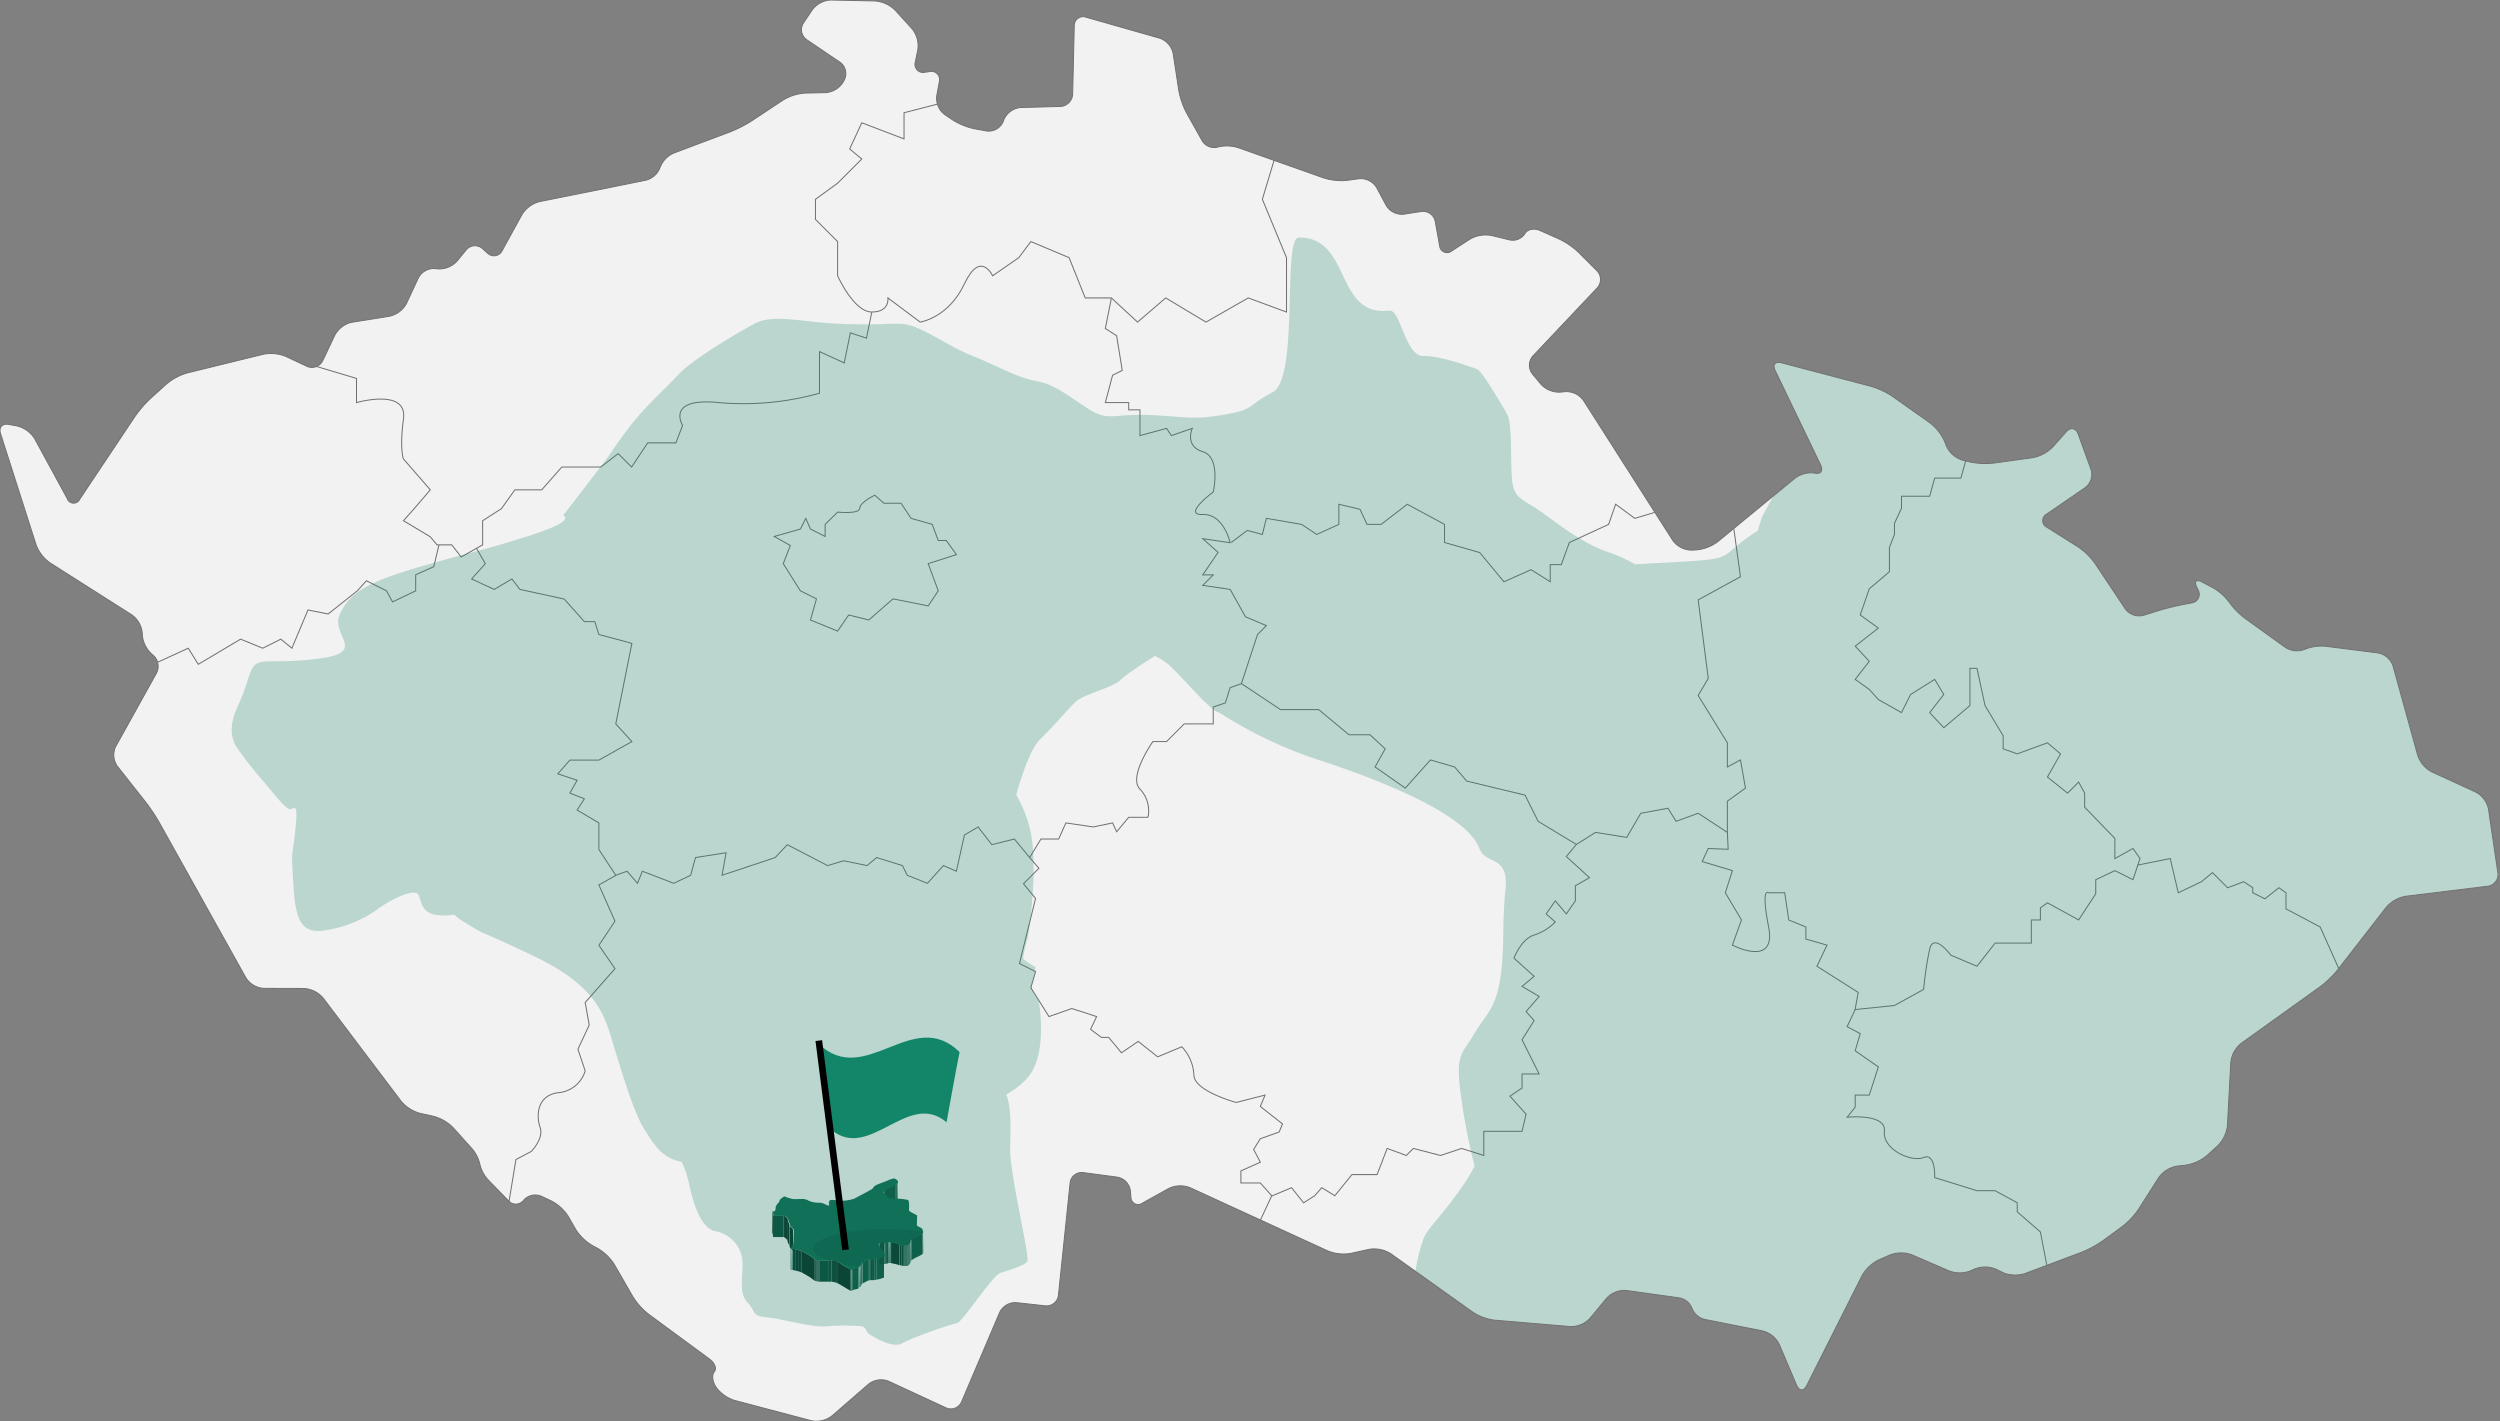 <svg xmlns="http://www.w3.org/2000/svg" xmlns:xlink="http://www.w3.org/1999/xlink" width="620.958" height="353.017" viewBox="0 0 620.958 353.017"><rect x="0" y="0" width="620.958" height="353.017" fill="#808080" stroke="none"/><defs><clipPath id="clip-path"><rect id="Rectangle_89" data-name="Rectangle 89" width="620.457" height="353.017" fill="none"></rect></clipPath><clipPath id="clip-path-2"><path id="Path_1289" data-name="Path 1289" d="M867.835,261.226v5.347a.551.551,0,0,1-.255.446c-.828.764-3.246,1.591-3.31,2.1v-5.347c0-.509,2.419-1.273,3.31-2.1A.551.551,0,0,0,867.835,261.226Z" transform="translate(-864.27 -261.226)" fill="none"></path></clipPath><clipPath id="clip-path-3"><rect id="Rectangle_58" data-name="Rectangle 58" height="5.347" fill="none"></rect></clipPath><clipPath id="clip-path-4"><path id="Path_1292" data-name="Path 1292" d="M842.97,274.573v-5.347a3.669,3.669,0,0,0,.191.891v5.347A2.033,2.033,0,0,1,842.97,274.573Z" transform="translate(-842.97 -269.226)" fill="none"></path></clipPath><clipPath id="clip-path-5"><path id="Path_1296" data-name="Path 1296" d="M874.134,270.726v5.665c0,.127-.064.318-.064.446V271.49c0-.127.064-.255.064-.446C874.07,270.917,874.134,270.853,874.134,270.726Z" transform="translate(-874.07 -270.726)" fill="none"></path></clipPath><clipPath id="clip-path-6"><path id="Path_1306" data-name="Path 1306" d="M823.844,274.7v5.347H821.17V274.7C821.234,274.635,821.234,274.635,823.844,274.7Z" transform="translate(-821.17 -274.651)" fill="none"></path></clipPath><clipPath id="clip-path-7"><path id="Path_1308" data-name="Path 1308" d="M826.425,275.808v5.347c0-.446-.891-1.018-.955-1.082v-5.347S826.425,275.363,826.425,275.808Z" transform="translate(-825.47 -274.726)" fill="none"></path></clipPath><clipPath id="clip-path-8"><path id="Path_1310" data-name="Path 1310" d="M877.234,274.726v5.729a10.935,10.935,0,0,1-.064,1.719v-5.347c0-.382,0-.828.064-1.719Z" transform="translate(-877.17 -274.726)" fill="none"></path></clipPath><clipPath id="clip-path-9"><path id="Path_1312" data-name="Path 1312" d="M827.316,277.7v5.347c0-.509-.446-.828-.446-1.273v-5.347C826.87,276.872,827.316,277.19,827.316,277.7Z" transform="translate(-826.87 -276.426)" fill="none"></path></clipPath><clipPath id="clip-path-10"><path id="Path_1314" data-name="Path 1314" d="M827.57,283.773v-5.347c0,.509.891.637.891,1.273v5.347C828.525,284.41,827.57,284.219,827.57,283.773Z" transform="translate(-827.57 -278.426)" fill="none"></path></clipPath><clipPath id="clip-path-11"><path id="Path_1328" data-name="Path 1328" d="M862.27,290.728v-5.347c0-.191.127-.255.191-.255v5.347C862.4,290.537,862.27,290.537,862.27,290.728Z" transform="translate(-862.27 -285.126)" fill="none"></path></clipPath><clipPath id="clip-path-12"><path id="Path_1351" data-name="Path 1351" d="M877.517,280.926v5.347c0,.191-.127.318-.764.637-1.273.637-2.419,1.082-2.419,1.655,0,.509-.7.891-.764.955v-5.347a1.365,1.365,0,0,0,.764-.955c0-.509,1.146-.955,2.419-1.655C877.389,281.244,877.517,281.053,877.517,280.926Z" transform="translate(-873.57 -280.926)" fill="none"></path></clipPath><clipPath id="clip-path-13"><path id="Path_1372" data-name="Path 1372" d="M870.4,285.526v5.347a1.761,1.761,0,0,1-.509.064,7.776,7.776,0,0,1-1.4-.191,15.277,15.277,0,0,0-2.61-.573.477.477,0,0,0-.318.064,2.535,2.535,0,0,1-.891.191v-5.347a2.32,2.32,0,0,0,.891-.191.477.477,0,0,1,.318-.064,25.707,25.707,0,0,1,2.61.573,7.128,7.128,0,0,0,1.4.191A1.761,1.761,0,0,0,870.4,285.526Z" transform="translate(-864.67 -284.826)" fill="none"></path></clipPath><clipPath id="clip-path-14"><path id="Path_1384" data-name="Path 1384" d="M828.07,292.573v-5.347a.233.233,0,0,0,.255.255.658.658,0,0,0,.255-.064v5.347a.658.658,0,0,1-.255.064A.233.233,0,0,1,828.07,292.573Z" transform="translate(-828.07 -287.226)" fill="none"></path></clipPath><clipPath id="clip-path-15"><path id="Path_1389" data-name="Path 1389" d="M834.381,290.3v5.347c-.064-.064-.828-.637-1.273-.955-.446-.255-1.209-.7-1.846-1.082a8.453,8.453,0,0,0-2.292-.637v-5.347a11.834,11.834,0,0,1,2.292.637c.637.382,1.4.828,1.846,1.082A10.632,10.632,0,0,1,834.381,290.3Z" transform="translate(-828.97 -287.626)" fill="none"></path></clipPath><clipPath id="clip-path-16"><path id="Path_1450" data-name="Path 1450" d="M854.785,290.126v5.347a.486.486,0,0,1-.127.318,8.381,8.381,0,0,1-2.928.637c-1.082,0-.955.064-2.037.637s-.573.764-1.018,1.018.191.318-1.146.573c-.828.191-.828.446-1.019.382-.127,0-.318-.127-.891-.446-1.4-.828-1.591-.955-2.355-1.4a4.766,4.766,0,0,0-2.292-.446h-1.91a3.865,3.865,0,0,1-1.591-.255v-5.347a3.516,3.516,0,0,0,1.591.255h1.91a4.625,4.625,0,0,1,2.292.446c.828.446.955.637,2.355,1.4.573.318.764.446.891.446.191,0,.191-.255,1.019-.382,1.337-.255.637-.382,1.146-.573.446-.255-.064-.446,1.018-1.019s.955-.637,2.037-.637a8.381,8.381,0,0,0,2.928-.637C854.721,290.317,854.785,290.253,854.785,290.126Z" transform="translate(-837.47 -290.126)" fill="none"></path></clipPath></defs><g id="&#x10C;esk&#xE9;_Bud&#x11B;jovice" data-name="&#x10C;esk&#xE9; Bud&#x11B;jovice" transform="translate(-337.294 -300.451)"><g id="Mapa_&#x10C;R_mobil" transform="translate(-869.706 -1655.549)"><path id="Path_1594" data-name="Path 1594" d="M129.652,53.276a7.333,7.333,0,0,1,4.372-3.212l26.256-5.276a5.1,5.1,0,0,0,3.653-3.176,6.328,6.328,0,0,1,3.52-3.64l13.952-5.247a31.852,31.852,0,0,0,5.293-2.706l7.828-5.189a12.2,12.2,0,0,1,5.484-1.718L205.1,23a5.588,5.588,0,0,0,4.373-2.718l.256-.492a3.449,3.449,0,0,0-1.094-4.331l-8.251-5.592a3.026,3.026,0,0,1-.815-4.166l2.188-3.278A6.092,6.092,0,0,1,206.407,0L217.33.229a8,8,0,0,1,5,2.276l4.223,4.639a6.676,6.676,0,0,1,1.425,5.145l-.627,3.124a2,2,0,0,0,2.375,2.525l1.161-.16a2.039,2.039,0,0,1,2.425,2.535l-.635,3.467a5.008,5.008,0,0,0,1.933,4.627l1.992,1.357a16.727,16.727,0,0,0,5.417,2.212l3.028.542a3.872,3.872,0,0,0,4.075-2.242l.295-.722a4.994,4.994,0,0,1,4.121-2.852l9.823-.27a3.193,3.193,0,0,0,3.062-3.073l.4-16.917a2.2,2.2,0,0,1,2.948-2.171l18.29,5.212a5.083,5.083,0,0,1,3.328,3.777l1.4,9.16a19.784,19.784,0,0,0,1.911,5.568l3.8,6.79a3.476,3.476,0,0,0,3.885,1.768,9.31,9.31,0,0,1,5.245.155l21.2,7.5a14.614,14.614,0,0,0,5.783.586l2.951-.409a4.626,4.626,0,0,1,4.377,2.225l2.366,4.413a4.539,4.539,0,0,0,4.37,2.18L353,52.529a3.1,3.1,0,0,1,3.492,2.487l1.086,5.972a1.851,1.851,0,0,0,3.044,1.314l4.454-2.893a7.954,7.954,0,0,1,5.415-.921l4.227,1.031a3.617,3.617,0,0,0,3.975-1.394c.588-1.157,2.3-1.556,3.8-.888l4.763,2.117a19.3,19.3,0,0,1,4.848,3.331l4.549,4.553a3.106,3.106,0,0,1,.06,4.29L380.778,88.391a3.479,3.479,0,0,0-.148,4.479l2.113,2.553a6.194,6.194,0,0,0,4.88,1.971l1.107-.124a5.265,5.265,0,0,1,4.582,2.188L415.5,134.23a5.786,5.786,0,0,0,4.6,2.4l1.221-.048a10.418,10.418,0,0,0,5.3-2.017l19.169-15.758a6.693,6.693,0,0,1,5-1.3c1.477.328,2.1-.616,1.387-2.1L440.923,92.05c-.714-1.482,0-2.353,1.595-1.935l22.2,5.831a19.767,19.767,0,0,1,5.335,2.488l9.379,6.639a11.937,11.937,0,0,1,3.551,4.507l.493,1.235a6.525,6.525,0,0,0,4.017,3.483l1.785.433a18.837,18.837,0,0,0,5.87.293l9.771-1.359a9.435,9.435,0,0,0,4.949-2.649l3.338-3.761c1.092-1.231,2.443-.972,3,.576l3.172,8.775a4.092,4.092,0,0,1-1.448,4.508l-9.559,6.57a1.826,1.826,0,0,0,.067,3.287l7.724,4.857a16.684,16.684,0,0,1,4.19,4.082l7.535,11.315a4.251,4.251,0,0,0,4.515,1.6l3.815-1.185c1.571-.488,4.179-1.138,5.8-1.445l2.321-.441a2.168,2.168,0,0,0,1.624-3.245l-.319-.652c-.723-1.478-.124-2.059,1.331-1.291l2.643,1.395a12.992,12.992,0,0,1,4.1,3.622,18.253,18.253,0,0,0,3.881,3.974l9.948,7.165a5.234,5.234,0,0,0,4.815.585,11.2,11.2,0,0,1,5.355-.786l12.912,1.642a4.877,4.877,0,0,1,3.765,3.26l6.134,22.18a7.325,7.325,0,0,0,3.517,4.13l10.9,5a6.164,6.164,0,0,1,3.155,4.206l2.335,15.86a2.913,2.913,0,0,1-2.534,3.323l-20.385,2.494a8.282,8.282,0,0,0-4.8,2.726l-12.135,15.625a24.781,24.781,0,0,1-4.267,4.105l-19.627,14.065a7.067,7.067,0,0,0-2.59,4.73l-.832,15.686a8.37,8.37,0,0,1-2.375,5l-2.77,2.509a10.851,10.851,0,0,1-5.19,2.337l-2.149.238a7.1,7.1,0,0,0-4.581,2.851l-5,7.848a19.053,19.053,0,0,1-4.023,4.288l-4.89,3.576a26.434,26.434,0,0,1-5.214,2.82l-14.082,5.305a8.02,8.02,0,0,1-5.494-.245l-1.746-.842a7.056,7.056,0,0,0-5.391,0l-.729.35a7.49,7.49,0,0,1-5.443.108l-9.269-4.008a7.848,7.848,0,0,0-5.482.022l-2.855,1.261a9.73,9.73,0,0,0-4.082,3.881l-13.737,27.286c-.74,1.47-1.872,1.433-2.516-.081l-4.31-10.133a6.357,6.357,0,0,0-4.1-3.337l-14.151-2.818a4.476,4.476,0,0,1-3.42-2.809,4.161,4.161,0,0,0-3.449-2.637l-12.856-1.788a5.986,5.986,0,0,0-4.873,1.89l-4.16,5.016a6.441,6.441,0,0,1-4.891,2.051l-18.8-1.585a12.923,12.923,0,0,1-5.417-1.987l-20.375-14.518a7.714,7.714,0,0,0-5.358-1.093l-4.6,1.014a10.45,10.45,0,0,1-5.64-.6l-34.251-15.723a6.655,6.655,0,0,0-5.332.208l-6.478,3.61a1.806,1.806,0,0,1-2.888-1.523l-.142-1.539a3.941,3.941,0,0,0-3.24-3.374l-8.447-1.127a2.893,2.893,0,0,0-3.271,2.58L262.9,321.69a2.976,2.976,0,0,1-3.28,2.65l-7.169-.787a4.289,4.289,0,0,0-4.146,2.426l-9.46,22.2a2.889,2.889,0,0,1-3.887,1.494l-14.225-6.594a5.041,5.041,0,0,0-4.974.7l-9.1,7.894a6.35,6.35,0,0,1-5.152,1.2l-19.076-5.042a9.226,9.226,0,0,1-4.558-3.238c-.916-1.361-1.124-3.1-.461-3.87s.121-2.194-1.2-3.169l-15.139-11.14a17.015,17.015,0,0,1-3.9-4.366l-4.575-7.948a12.426,12.426,0,0,0-4.126-4.011l-1.4-.753a12.31,12.31,0,0,1-4.114-4.018l-1.789-3.142a11.055,11.055,0,0,0-4.19-3.867l-2.489-1.164a3.786,3.786,0,0,0-4.421.974,2.445,2.445,0,0,1-3.8.1l-4.794-4.921a8.583,8.583,0,0,1-2.277-4.076,9.2,9.2,0,0,0-2.19-4.158l-4.45-4.949a10.893,10.893,0,0,0-4.923-2.861l-3.292-.717a9.4,9.4,0,0,1-4.726-3.024l-19.34-25.594a6.824,6.824,0,0,0-4.795-2.4l-9.961-.028a5.658,5.658,0,0,1-4.449-2.621L39.526,204.245a45.437,45.437,0,0,0-3.31-4.962l-7.058-8.951a4.875,4.875,0,0,1-.4-4.964l10.116-18.206a3.644,3.644,0,0,0-.9-4.467l-.212-.167a7.242,7.242,0,0,1-2.421-4.843l-.009-.371a6.284,6.284,0,0,0-2.6-4.6L12.4,139.792a9.619,9.619,0,0,1-3.436-4.454L.137,107.722c-.5-1.567.413-2.606,2.031-2.309l2.075.381a7.121,7.121,0,0,1,4.373,3.167l8.1,14.883a1.661,1.661,0,0,0,3.091.139l13.7-20.529a29,29,0,0,1,3.88-4.494l4.007-3.621a14.091,14.091,0,0,1,5.125-2.719l18.924-4.644a9.832,9.832,0,0,1,5.61.565L76.19,90.97a3,3,0,0,0,3.985-1.425l3-6.331a6.379,6.379,0,0,1,4.234-3.177l9.343-1.5a6.318,6.318,0,0,0,4.215-3.186l2.939-6.32a4.345,4.345,0,0,1,4.227-2.32l.507.067a6,6,0,0,0,4.863-1.921l2.272-2.769a2.831,2.831,0,0,1,4.116-.307l1.184,1.07a2.262,2.262,0,0,0,3.659-.616Z" transform="translate(1207 1956.004)" fill="#f2f2f2"></path><rect id="Rectangle_85" data-name="Rectangle 85" width="620.457" height="353.017" transform="translate(1207 1956)" fill="none"></rect><g id="Group_491" data-name="Group 491"><path id="Path_1597" data-name="Path 1597" d="M39.188,164.465,46.75,161l2.5,4,10.5-6.25,5.5,2.25,4.5-2.25L72.5,161l4-9.5,5,1,7.25-5.75,2.25-2.5,5,2.5,1.5,2.75,5.75-2.75v-4l4.5-2,1.281-5.406" transform="translate(1207 1956.004)" fill="none" stroke="#707070" stroke-width="0.25"></path><path id="Path_1595" data-name="Path 1595" d="M15446.249-1487.125,15438-1485v6.5l-10.5-4-3,6.5,3,2.5-6,6-5.5,4v5l5.5,5.5v8.5s4,9,8.5,9,4-3.5,4-3.5l8,6s7-1,11-9.5,7-2,7-2l6.5-4.5,3-4,9.5,4,4,10h6.5l6.5,6,7-6,10,6,10.5-6,9.5,3.5V-1449l-6-14.5,2.921-9.719" transform="translate(-14006.452 3469)" fill="none" stroke="#707070" stroke-width="0.25"></path><path id="Path_1596" data-name="Path 1596" d="M15292.077-1421.969,15302-1419v6s12.667-3.667,11.667,4,0,10,0,10l6.666,7.667-4,4.667-2.666,3,6.666,4,1.667,2h3.667l2.333,3,5.333-3v-6l4.667-3,3.333-4.667H15348l5-5.667h9.667l4.333-3.333,3.333,3.333,4-6h7l1.667-4.333s-4.333-7,9-5.667a69.9,69.9,0,0,0,25-2.333v-10.333l6.143,2.809,1.524-7.476,4,1.333,1.316-6.469" transform="translate(-14006.452 3469)" fill="none" stroke="#707070" stroke-width="0.25"></path><path id="Path_1598" data-name="Path 1598" d="M15331.8-1376.8l2.2,3.8-3.4,3.8,5.6,2.6,4.4-2.6,2,2.6,11,2.4,5,5.6h2.6l1,3.2,8.2,2.2-4,20,4,4.4-8.2,4.6h-7.2l-3,3.4,4.8,1.6-1.8,3.2,3.6,1.4-1.8,2.8,5.4,3.2v6.6l4.2,6.4,2.8-1,2.6,3,1.2-3,7.8,3,4.2-2,1.2-4.4,7.6-1.2-1,5.6,13.2-4.4,3-3.2,10,5.2,4-1.2,5.8,1.2,2.4-2,6.4,2,1.2,2.4,5,2,4-4.4,3.2,1.4,2-9,3.4-2,3.4,4.4,5.6-1.4,3.8,4.6,2.8-4.6h4.4l1.8-4,6.8,1,4.8-1,1,2.2,3-3.6h4.8a7.833,7.833,0,0,0-2-7c-3-3,3.2-11.8,3.2-11.8h3.4l4.4-4.4h7.2v-4.2l3-1,1.2-3.8,2.8-1,4-12.2,2.2-2.2-5.2-2.2-3.8-6.8-6.8-1,2.6-2.6h-2.6l3.8-5.6-3.8-3.4,6.8,1s-1.6-7.2-6.8-7,2.6-5.6,2.6-5.6,2-8.6-2.6-10-2.6-5.8-2.6-5.8l-5.2,1.8-1.2-1.8-6.6,1.8v-6.4h-2.8v-1.8h-5.8l1.8-6.8,2.4-1.2-1.4-8.6-2.8-1.8,1.483-7.475" transform="translate(-14006.452 3469)" fill="none" stroke="#707070" stroke-width="0.25"></path><path id="Path_1599" data-name="Path 1599" d="M15366.515-1295.625l-4.314,2.425,4,9-4,6,4,5.8-7.4,8.4,1,5.6-2.8,6,1.8,5.4a7.63,7.63,0,0,1-6.6,5.4c-5.4.6-5.6,5.8-4.6,8.6s-2.2,6-2.2,6l-3.8,2-1.71,10.406" transform="translate(-14006.452 3469)" fill="none" stroke="#707070" stroke-width="0.25"></path><path id="Path_1600" data-name="Path 1600" d="M15469.187-1300.016l2.313,2.682-3.833,3.833,3,3.667-4,16.167,4,2-1.167,4,4.5,7.167,5.667-2,6.166,2-1.5,3.167,2.667,2h1.833l3.167,3.833,4.167-2.833,4.833,3.833,6-2.5a11.043,11.043,0,0,1,3,7c0,4,10.5,6.833,10.5,6.833l7.167-1.833-1.167,2.833,5.5,4.333-.833,2-4.667,1.667-1.667,2.667,1.667,3.167-4.833,2.167v3h4.833l2.833,3.167-2.833,6.078" transform="translate(-14006.452 3469)" fill="none" stroke="#707070" stroke-width="0.25"></path><path id="Path_1601" data-name="Path 1601" d="M15405.75-1379.75l4,2.25-1.75,4.5,4.25,6.75,4,2-1.5,5.25,6.75,2.75,2.75-4,5,1.25,6-5.25,8.75,1.75,2.5-3.75-2.5-6.75,7-2.25-2.5-3.5h-2l-1.5-4-5.25-1.5-2.5-3.75H15433l-2.25-2s-3.75,1.75-3.75,3.25-5.5.95-5.5.95l-3.1,3.05v3l-3.65-1.85-1.15-2.65-1.35,2.65Z" transform="translate(-14006.452 3469)" fill="none" stroke="#707070" stroke-width="0.25"></path><path id="Path_1602" data-name="Path 1602" d="M15521.8-1343.2l9.7,6.453h9.5l7.5,6.25h5.25l3.75,3.5-2.5,4.5,7.5,5.25,6.25-7,6,1.75,3,3.5,14.5,3.5,3.25,6.5,9.5,5.75,4.75-3,7.75,1.25,3.5-6,6.75-1.25,2,3.25,5.5-2,7.25,4.75V-1314l4.5-3.25-1.25-7-3.25,1.75v-6l-7.25-11.75,2.5-4.236-2.5-19.514,10.5-5.75-1.642-11.906" transform="translate(-14006.452 3469)" fill="none" stroke="#707070" stroke-width="0.25"></path><path id="Path_1603" data-name="Path 1603" d="M15519.25-1378.25l4-3,3.75,1,1-4,8.75,1.5,3.75,2.5,5.5-2.5v-5l5.25,1.25,1.75,3.75h3.5l6.5-5,9.25,5v4.5l8.75,2.5,6,7.25,6.75-3,4.75,3v-4.25h2.75l2-5.5,9.75-4.5,1.75-5,4.75,3.5,5.015-1.5" transform="translate(-14006.452 3469)" fill="none" stroke="#707070" stroke-width="0.25"></path><path id="Path_1604" data-name="Path 1604" d="M15529.343-1215.937l4.907-2.062,3,3.75,2.75-1.75,1.75-2,3.25,2,4.25-5.25h6.25l2.5-6.5,4.75,1.75,1.75-1.75,6.75,1.75,5.25-1.75,5.5,1.75v-6h9.5l1-4.25-4-4.5,3-2v-3.5h4.25l-4.25-8.5,3-4.75-2-2.25,3.25-3.75-4.25-2.5,3-2.5-5-4.5s1.75-4.75,5-5.75a12.634,12.634,0,0,0,5.25-3.25l-2.25-2,2.25-3.25,2.75,3.25,2.25-3.25V-1293l3.5-2-5.75-5.25,2.483-3" transform="translate(-14006.452 3469)" fill="none" stroke="#707070" stroke-width="0.25"></path><path id="Path_1605" data-name="Path 1605" d="M15701.7-1398.531l-1.2,4.281h-6.5l-1.25,4.5h-7v3L15684-1383v2.75l-1.25,3.25v6l-5,4.25-2.25,6.5,4.5,3.25-5.75,4.5,3.5,3.75-3.5,4.5,3.5,2.5,2.25,2.5,5.75,3.25,2.25-4.5,6-3.75,2.25,3.75-3.5,4.5,3.5,3.75,6.5-5.5V-1347h1.75l2,9.25,4.5,7.5v3.25l3.5,1.25,7.5-2.75,3.25,2.75L15722-1320l5,4,2.75-2.75,1.5,2.75v3.5l7.5,7.75v5l4.5-2.5,1.75,2.5-1.75,5.25-4.5-2.25-4.75,2.25v3.5l-4.25,6.5-7.75-4.25-1.75,1.25v3H15718v5.75h-9l-4.5,5.75-6.5-2.75s-4.25-5.75-5.25-1.5a85.255,85.255,0,0,0-1.5,10l-7.25,4-9.75,1-2,4.25,3.25,1.75-1.25,4.25,5.75,4-2.25,7h-3.5v3l-2,2.5s9.75-1,9.25,3.5,6.75,7.75,9.75,6.5,2.75,5,2.75,5l10.5,3.25h4.5l5.5,3v2.25l5.75,5,1.608,8.313" transform="translate(-14006.452 3469)" fill="none" stroke="#707070" stroke-width="0.25"></path><path id="Path_1606" data-name="Path 1606" d="M15642.5-1306.25l.2,4.2-4.952-.2-1.5,3.25,7.5,2.25-1.75,5.5,4,6.75-2.25,6.25s11,5.75,9-4.5,0-8.5,0-8.5h4l1,6.75,4.25,1.75v3l5.25,1.5-2.5,5.25,10.25,6.5-.795,4.39" transform="translate(-14006.452 3469)" fill="none" stroke="#707070" stroke-width="0.25"></path><path id="Path_1607" data-name="Path 1607" d="M15744.375-1298.125l8.125-1.625,2,8.5,5.75-2.75,2.75-2.25,3.75,3.75,4-1.5,2.25,1.5v1.25l3,1.5,3.5-2.75,1.75,1.25v4l8.5,4.5,4.608,10.313" transform="translate(-14006.452 3469)" fill="none" stroke="#707070" stroke-width="0.25"></path><rect id="Rectangle_86" data-name="Rectangle 86" width="620.457" height="353.017" transform="translate(1207 1956)" fill="none"></rect></g><path id="Intersection_1" data-name="Intersection 1" d="M-13034.77,4043.05l-4.31-10.133a6.358,6.358,0,0,0-4.1-3.336l-14.152-2.818a4.478,4.478,0,0,1-3.42-2.808,4.159,4.159,0,0,0-3.448-2.639l-12.856-1.786a5.975,5.975,0,0,0-4.872,1.891l-4.161,5.014a6.445,6.445,0,0,1-4.893,2.05l-18.8-1.583a12.926,12.926,0,0,1-5.416-1.986l-14.241-10.15a42.308,42.308,0,0,1,2.061-8.218c1.378-3.079,4.913-5.829,10.418-14.084a42.749,42.749,0,0,0,2.226-3.8,155.866,155.866,0,0,1-3.539-18.6c-1.245-9.565.657-9.433,3.343-14.149,2.751-4.716,5.174-5.9,6.486-13.3,1.245-7.4.456-13.953,1.373-22.665s-4.912-6.029-6.482-10.221c-3.21-8.583-24.766-16.967-39.046-21.684a107.2,107.2,0,0,1-24.827-11.6,6.444,6.444,0,0,0-1.116-.589c-2.227-.721-9.5-9.5-12.379-11.923a16.2,16.2,0,0,0-3.407-2.094,1,1,0,0,0-.067.26s-6.482,4-8.32,5.829-8.908,3.471-10.937,5.241-4.063,4.588-9.04,9.5c-2.162,2.162-4.26,7.927-5.9,13.756a31.773,31.773,0,0,1,3.539,9.04c1.966,9.04-.4,25.682-.721,26.664a37.783,37.783,0,0,0-1.116,4.848c0,.457,3.078,2.226,3.078,2.226a11.4,11.4,0,0,1-.26,1.966,15.344,15.344,0,0,0-.721,2.622c-.133,1.177,1.77,3.732,1.77,3.732s1.965,10.221-1.245,16.9c-1.245,2.554-3.735,4.716-6.814,6.421,1.245,2.815,1.113,7.991.984,13.1-.2,6.55,4.978,27.188,4.257,28.365-.721,1.113-4.913,2.294-6.747,2.883s-9.433,12.251-10.677,12.447-11.006,3.471-13.692,5.044c-2.687,1.509-8.516-2.554-8.516-2.554s-.656-1.7-1.51-1.7a52.429,52.429,0,0,0-8.712,0c-3.406.393-10.941-1.837-14.869-2.229s-2.49-1.309-4.912-3.864-.461-8.319-1.313-11.466a8.362,8.362,0,0,0-6.289-6.026c-2.687-.393-4.913-3.471-6.682-11.4a25.963,25.963,0,0,0-1.9-5.833c-5.045-1.049-6.75-4.192-9.107-7.795-2.555-3.864-5.241-12.775-7.6-20.374s-3.471-15.066-20.11-22.993-10.481-4.324-16.838-8.191a17.086,17.086,0,0,1-2.88-2.094,13.245,13.245,0,0,1-4.587.064c-4.192-.721-3.407-4.324-4.521-5.241s-5.3.656-9.5,3.539a29.694,29.694,0,0,1-13.168,5.5c-5.961,1.113-7.663-2.03-8.187-11.594s-.328-5.3.524-13.432c.6-5.755.095-5.457-.758-5.163a1.163,1.163,0,0,1-1.208-.078c-1.441-1.113-3.8-4.06-5.633-6.286a103.585,103.585,0,0,1-6.946-8.78c-2.03-3.143-1.113-6.486-.721-7.863s1.966-4.124,3.735-9.825c1.834-5.633,3.143-2.751,16.639-4.324s3.407-5.7,5.962-11.2,7.01-8.123,22.668-12.511,10.613-2.622,23.649-6.682,9.1-5.241,9.1-5.241,8.78-11.334,10.481-13.628,3.475-5.241,7.011-9.629,8.059-8.387,11.2-11.794c3.078-3.407,14.021-10.021,18.8-12.576s11.527-.4,21.095,0c5.907.24,8.516.159,10.772.074,1.4-.051,2.659-.1,4.49-.074,4.783.129,11.4,5.437,17.427,7.8s11.267,5.5,16.179,6.418c4.916.853,8.452,4.063,13.3,7.078,3.271,2.033,4.845,1.766,8.263,1.5a51.517,51.517,0,0,1,6.607-.125c8.911.328,10.353,1.309,18.408-.064s5.5-2.1,12.187-5.569,2.358-38.39,6.55-38.454c6.313-.064,8.6,4.527,10.79,9.118,2.361,4.936,4.621,9.876,11.682,9.027,1.421-.166,2.409,2.734,3.624,5.63,1.188,2.835,2.588,5.67,4.828,5.64,4.52-.064,12.314,2.947,13.231,3.211s3.472,4.324,6.09,8.712c.778,1.285,1.095,1.8,1.193,1.96l-.069-.109c-.14-.217-.291-.436.385.768,1.506,2.686.524,14.217,1.441,17.756s3.079,3.535,7.467,6.746,10.025,7.535,15.854,9.565a37.976,37.976,0,0,1,7.01,3.146c4.913-.328,10.35-.524,15.395-.917,9.172-.656,6.029-1.637,15.069-7.47l.98-3.275,2.687-4.98.075-.246,5.433-4.467a6.689,6.689,0,0,1,5-1.3c1.476.328,2.1-.616,1.384-2.1l-11.253-23.362c-.714-1.482,0-2.351,1.6-1.932l22.2,5.829a19.731,19.731,0,0,1,5.336,2.487l9.378,6.641a11.9,11.9,0,0,1,3.549,4.507l.494,1.235a6.525,6.525,0,0,0,4.017,3.481l1.786.433a18.789,18.789,0,0,0,5.87.294l9.771-1.36a9.416,9.416,0,0,0,4.946-2.649l3.34-3.762c1.093-1.228,2.442-.971,3,.575l3.17,8.776a4.083,4.083,0,0,1-1.447,4.507l-9.559,6.57a1.827,1.827,0,0,0,.068,3.289l7.721,4.855a16.7,16.7,0,0,1,4.191,4.083l7.535,11.314a4.252,4.252,0,0,0,4.517,1.6l3.813-1.184c1.573-.487,4.179-1.137,5.8-1.445l2.32-.443a2.166,2.166,0,0,0,1.624-3.245l-.317-.653c-.725-1.475-.125-2.057,1.329-1.289l2.643,1.394a12.986,12.986,0,0,1,4.1,3.624,18.234,18.234,0,0,0,3.881,3.975l9.946,7.162a5.245,5.245,0,0,0,4.818.585,11.2,11.2,0,0,1,5.353-.785l12.914,1.641a4.876,4.876,0,0,1,3.762,3.261l6.138,22.181a7.311,7.311,0,0,0,3.515,4.127l10.9,5a6.17,6.17,0,0,1,3.157,4.206l2.334,15.861a3.281,3.281,0,0,1,.03.4v.071a2.909,2.909,0,0,1-2.564,2.852l-20.384,2.494a8.3,8.3,0,0,0-4.8,2.727l-12.136,15.624a24.867,24.867,0,0,1-4.267,4.107l-19.626,14.064a7.07,7.07,0,0,0-2.592,4.73l-.832,15.685a8.355,8.355,0,0,1-2.375,5l-2.768,2.507a10.836,10.836,0,0,1-5.19,2.338l-2.151.237a7.114,7.114,0,0,0-4.581,2.852l-5,7.849a19.067,19.067,0,0,1-4.025,4.287l-4.889,3.576a26.357,26.357,0,0,1-5.214,2.822l-14.081,5.3a7.845,7.845,0,0,1-3.6.287,5.156,5.156,0,0,0-2-.584l-1.636-.79a7.051,7.051,0,0,0-5.39-.007l-.731.352a7.518,7.518,0,0,1-5.443.108l-9.271-4.009a7.854,7.854,0,0,0-5.48.02l-2.855,1.262a9.7,9.7,0,0,0-4.08,3.881l-13.74,27.286c-.361.721-.817,1.08-1.265,1.08C-13033.986,4044.211-13034.441,4043.823-13034.77,4043.05Zm-72.163-241.752.037.06Z" transform="translate(14688.002 -1743)" fill="#178668" stroke="rgba(0,0,0,0)" stroke-miterlimit="10" stroke-width="1" opacity="0.25"></path><g id="Group_492" data-name="Group 492" transform="translate(1207 1956)" clip-path="url(#clip-path)"><path id="Path_1610" data-name="Path 1610" d="M129.652,53.276a7.333,7.333,0,0,1,4.372-3.212l26.256-5.276a5.1,5.1,0,0,0,3.653-3.176,6.328,6.328,0,0,1,3.52-3.64l13.952-5.247a31.852,31.852,0,0,0,5.293-2.706l7.828-5.189a12.2,12.2,0,0,1,5.484-1.718L205.1,23a5.588,5.588,0,0,0,4.373-2.718l.256-.492a3.449,3.449,0,0,0-1.094-4.331l-8.251-5.592a3.026,3.026,0,0,1-.815-4.166l2.188-3.278A6.092,6.092,0,0,1,206.407,0L217.33.229a8,8,0,0,1,5,2.276l4.223,4.639a6.676,6.676,0,0,1,1.425,5.145l-.627,3.124a2,2,0,0,0,2.375,2.525l1.161-.16a2.039,2.039,0,0,1,2.425,2.535l-.635,3.467a5.008,5.008,0,0,0,1.933,4.627l1.992,1.357a16.727,16.727,0,0,0,5.417,2.212l3.028.542a3.872,3.872,0,0,0,4.075-2.242l.295-.722a4.994,4.994,0,0,1,4.121-2.852l9.823-.27a3.193,3.193,0,0,0,3.062-3.073l.4-16.917a2.2,2.2,0,0,1,2.948-2.171l18.29,5.212a5.083,5.083,0,0,1,3.328,3.777l1.4,9.16a19.784,19.784,0,0,0,1.911,5.568l3.8,6.79a3.476,3.476,0,0,0,3.885,1.768,9.31,9.31,0,0,1,5.245.155l21.2,7.5a14.614,14.614,0,0,0,5.783.586l2.951-.409a4.626,4.626,0,0,1,4.377,2.225l2.366,4.413a4.539,4.539,0,0,0,4.37,2.18L353,52.529a3.1,3.1,0,0,1,3.492,2.487l1.086,5.972a1.851,1.851,0,0,0,3.044,1.314l4.454-2.893a7.954,7.954,0,0,1,5.415-.921l4.227,1.031a3.617,3.617,0,0,0,3.975-1.394c.588-1.157,2.3-1.556,3.8-.888l4.763,2.117a19.3,19.3,0,0,1,4.848,3.331l4.549,4.553a3.106,3.106,0,0,1,.06,4.29L380.778,88.391a3.479,3.479,0,0,0-.148,4.479l2.113,2.553a6.194,6.194,0,0,0,4.88,1.971l1.107-.124a5.265,5.265,0,0,1,4.582,2.188L415.5,134.23a5.786,5.786,0,0,0,4.6,2.4l1.221-.048a10.418,10.418,0,0,0,5.3-2.017l19.169-15.758a6.693,6.693,0,0,1,5-1.3c1.477.328,2.1-.616,1.387-2.1L440.923,92.05c-.714-1.482,0-2.353,1.595-1.935l22.2,5.831a19.767,19.767,0,0,1,5.335,2.488l9.379,6.639a11.937,11.937,0,0,1,3.551,4.507l.493,1.235a6.525,6.525,0,0,0,4.017,3.483l1.785.433a18.837,18.837,0,0,0,5.87.293l9.771-1.359a9.435,9.435,0,0,0,4.949-2.649l3.338-3.761c1.092-1.231,2.443-.972,3,.576l3.172,8.775a4.092,4.092,0,0,1-1.448,4.508l-9.559,6.57a1.826,1.826,0,0,0,.067,3.287l7.724,4.857a16.684,16.684,0,0,1,4.19,4.082l7.535,11.315a4.251,4.251,0,0,0,4.515,1.6l3.815-1.185c1.571-.488,4.179-1.138,5.8-1.445l2.321-.441a2.168,2.168,0,0,0,1.624-3.245l-.319-.652c-.723-1.478-.124-2.059,1.331-1.291l2.643,1.395a12.992,12.992,0,0,1,4.1,3.622,18.253,18.253,0,0,0,3.881,3.974l9.948,7.165a5.234,5.234,0,0,0,4.815.585,11.2,11.2,0,0,1,5.355-.786l12.912,1.642a4.877,4.877,0,0,1,3.765,3.26l6.134,22.18a7.325,7.325,0,0,0,3.517,4.13l10.9,5a6.164,6.164,0,0,1,3.155,4.206l2.335,15.86a2.913,2.913,0,0,1-2.534,3.323l-20.385,2.494a8.282,8.282,0,0,0-4.8,2.726l-12.135,15.625a24.781,24.781,0,0,1-4.267,4.105l-19.627,14.065a7.067,7.067,0,0,0-2.59,4.73l-.832,15.686a8.37,8.37,0,0,1-2.375,5l-2.77,2.509a10.851,10.851,0,0,1-5.19,2.337l-2.149.238a7.1,7.1,0,0,0-4.581,2.851l-5,7.848a19.053,19.053,0,0,1-4.023,4.288l-4.89,3.576a26.434,26.434,0,0,1-5.214,2.82l-14.082,5.305a8.02,8.02,0,0,1-5.494-.245l-1.746-.842a7.056,7.056,0,0,0-5.391,0l-.729.35a7.49,7.49,0,0,1-5.443.108l-9.269-4.008a7.848,7.848,0,0,0-5.482.022l-2.855,1.261a9.73,9.73,0,0,0-4.082,3.881l-13.737,27.286c-.74,1.47-1.872,1.433-2.516-.081l-4.31-10.133a6.357,6.357,0,0,0-4.1-3.337l-14.151-2.818a4.476,4.476,0,0,1-3.42-2.809,4.161,4.161,0,0,0-3.449-2.637l-12.856-1.788a5.986,5.986,0,0,0-4.873,1.89l-4.16,5.016a6.441,6.441,0,0,1-4.891,2.051l-18.8-1.585a12.923,12.923,0,0,1-5.417-1.987l-20.375-14.518a7.714,7.714,0,0,0-5.358-1.093l-4.6,1.014a10.45,10.45,0,0,1-5.64-.6l-34.251-15.723a6.655,6.655,0,0,0-5.332.208l-6.478,3.61a1.806,1.806,0,0,1-2.888-1.523l-.142-1.539a3.941,3.941,0,0,0-3.24-3.374l-8.447-1.127a2.893,2.893,0,0,0-3.271,2.58L262.9,321.69a2.976,2.976,0,0,1-3.28,2.65l-7.169-.787a4.289,4.289,0,0,0-4.146,2.426l-9.46,22.2a2.889,2.889,0,0,1-3.887,1.494l-14.225-6.594a5.041,5.041,0,0,0-4.974.7l-9.1,7.894a6.35,6.35,0,0,1-5.152,1.2l-19.076-5.042a9.226,9.226,0,0,1-4.558-3.238c-.916-1.361-1.124-3.1-.461-3.87s.121-2.194-1.2-3.169l-15.139-11.14a17.015,17.015,0,0,1-3.9-4.366l-4.575-7.948a12.426,12.426,0,0,0-4.126-4.011l-1.4-.753a12.31,12.31,0,0,1-4.114-4.018l-1.789-3.142a11.055,11.055,0,0,0-4.19-3.867l-2.489-1.164a3.786,3.786,0,0,0-4.421.974,2.445,2.445,0,0,1-3.8.1l-4.794-4.921a8.583,8.583,0,0,1-2.277-4.076,9.2,9.2,0,0,0-2.19-4.158l-4.45-4.949a10.893,10.893,0,0,0-4.923-2.861l-3.292-.717a9.4,9.4,0,0,1-4.726-3.024l-19.34-25.594a6.824,6.824,0,0,0-4.795-2.4l-9.961-.028a5.658,5.658,0,0,1-4.449-2.621L39.526,204.245a45.437,45.437,0,0,0-3.31-4.962l-7.058-8.951a4.875,4.875,0,0,1-.4-4.964l10.116-18.206a3.644,3.644,0,0,0-.9-4.467l-.212-.167a7.242,7.242,0,0,1-2.421-4.843l-.009-.371a6.284,6.284,0,0,0-2.6-4.6L12.4,139.792a9.619,9.619,0,0,1-3.436-4.454L.137,107.722c-.5-1.567.413-2.606,2.031-2.309l2.075.381a7.121,7.121,0,0,1,4.373,3.167l8.1,14.883a1.661,1.661,0,0,0,3.091.139l13.7-20.529a29,29,0,0,1,3.88-4.494l4.007-3.621a14.091,14.091,0,0,1,5.125-2.719l18.924-4.644a9.832,9.832,0,0,1,5.61.565L76.19,90.97a3,3,0,0,0,3.985-1.425l3-6.331a6.379,6.379,0,0,1,4.234-3.177l9.343-1.5a6.318,6.318,0,0,0,4.215-3.186l2.939-6.32a4.345,4.345,0,0,1,4.227-2.32l.507.067a6,6,0,0,0,4.863-1.921l2.272-2.769a2.831,2.831,0,0,1,4.116-.307l1.184,1.07a2.262,2.262,0,0,0,3.659-.616Z" transform="translate(0 0.004)" fill="none" stroke="#707070" stroke-width="0.25"></path></g></g><g id="Group_498" data-name="Group 498" transform="translate(-1348.696 -1687.917)"><g id="Group_344" data-name="Group 344" transform="translate(1877.805 2281.062)"><g id="Group_343" data-name="Group 343" style="isolation: isolate"><g id="Group_120" data-name="Group 120" transform="translate(27.627 0.637)" style="isolation: isolate"><g id="Group_119" data-name="Group 119"><g id="Group_118" data-name="Group 118"><g id="Group_117" data-name="Group 117" clip-path="url(#clip-path-2)"><g id="Group_116" data-name="Group 116" transform="translate(0)" style="isolation: isolate"><g id="Group_101" data-name="Group 101" transform="translate(3.565)"><path id="Path_1274" data-name="Path 1274" d="M869.87,261.226v5.347h0v-5.347h0" transform="translate(-869.87 -261.226)" fill="#0b4d3c"></path></g><g id="Group_102" data-name="Group 102" transform="translate(3.565)"><path id="Path_1275" data-name="Path 1275" d="M869.87,261.226v0h0" transform="translate(-869.87 -261.226)" fill="#0b503e"></path></g><g id="Group_103" data-name="Group 103" transform="translate(3.537 0.064)"><path id="Path_1276" data-name="Path 1276" d="M869.854,261.326v0c-.064.064,0,.064,0,0" transform="translate(-869.826 -261.326)" fill="#0c5240"></path></g><g id="Group_104" data-name="Group 104" transform="translate(3.438 0.127)"><path id="Path_1277" data-name="Path 1277" d="M869.734,261.426v5.347a.062.062,0,0,1-.064.064l.064-5.411h0" transform="translate(-869.67 -261.426)" fill="#0c5543"></path></g><g id="Group_105" data-name="Group 105" transform="translate(3.438 0.255)"><path id="Path_1278" data-name="Path 1278" d="M869.734,261.626v5.347l-.064.064.064-5.411c-.064.064-.064,0,0,0" transform="translate(-869.67 -261.626)" fill="#0d5845"></path></g><g id="Group_106" data-name="Group 106" transform="translate(3.31 0.318)"><path id="Path_1279" data-name="Path 1279" d="M869.6,261.726v5.347c0,.064-.064.064-.127.127v-5.347l.127-.127" transform="translate(-869.47 -261.726)" fill="#0d5a47"></path></g><g id="Group_107" data-name="Group 107" transform="translate(3.056 0.446)"><path id="Path_1280" data-name="Path 1280" d="M869.325,261.926v5.347h0a.877.877,0,0,1-.255.191v-5.347a.877.877,0,0,0,.255-.191h0" transform="translate(-869.07 -261.926)" fill="#0d5d49"></path></g><g id="Group_108" data-name="Group 108" transform="translate(0.255 0.637)"><path id="Path_1281" data-name="Path 1281" d="M867.471,262.226v5.347c-.764.573-2.164,1.082-2.8,1.528v-5.347a31.758,31.758,0,0,0,2.8-1.528" transform="translate(-864.67 -262.226)" fill="#0e604b"></path></g><g id="Group_109" data-name="Group 109" transform="translate(0.191 2.228)"><path id="Path_1282" data-name="Path 1282" d="M864.7,264.726v5.347c-.064.064-.127.064-.127.127v-5.347a.137.137,0,0,1,.127-.127" transform="translate(-864.57 -264.726)" fill="#0d5d49"></path></g><g id="Group_110" data-name="Group 110" transform="translate(0.064 2.355)"><path id="Path_1283" data-name="Path 1283" d="M864.434,264.926v5.347l-.064.064.064-5.411h0" transform="translate(-864.37 -264.926)" fill="#0d5a47"></path></g><g id="Group_111" data-name="Group 111" transform="translate(0.064 2.419)"><path id="Path_1284" data-name="Path 1284" d="M864.37,265.026v0h0" transform="translate(-864.37 -265.026)" fill="#0d5845"></path></g><g id="Group_112" data-name="Group 112" transform="translate(0.064 2.419)"><path id="Path_1285" data-name="Path 1285" d="M864.37,265.026v0h0" transform="translate(-864.37 -265.026)" fill="#0c5543"></path></g><g id="Group_113" data-name="Group 113" transform="translate(0 2.483)"><path id="Path_1286" data-name="Path 1286" d="M864.27,265.126v0h0" transform="translate(-864.27 -265.126)" fill="#0c5240"></path></g><g id="Group_114" data-name="Group 114" transform="translate(0 2.546)"><path id="Path_1287" data-name="Path 1287" d="M864.27,265.226v0h0" transform="translate(-864.27 -265.226)" fill="#0b503e"></path></g><g id="Group_115" data-name="Group 115" transform="translate(0 2.546)"><path id="Path_1288" data-name="Path 1288" d="M864.27,265.226v5.347h0v-5.347h0" transform="translate(-864.27 -265.226)" fill="#0b4d3c"></path></g></g></g></g></g></g><g id="Group_126" data-name="Group 126" transform="translate(28.455 4.201)" style="isolation: isolate"><g id="Group_125" data-name="Group 125"><g id="Group_124" data-name="Group 124"><g id="Group_123" data-name="Group 123" clip-path="url(#clip-path-3)"><g id="Group_122" data-name="Group 122" transform="translate(0 0)" style="isolation: isolate"><g id="Group_121" data-name="Group 121"><path id="Path_1290" data-name="Path 1290" d="M865.57,266.826v5.347h0v-5.347h0" transform="translate(-865.57 -266.826)" fill="#0b4d3c"></path></g></g></g></g></g></g><g id="Group_132" data-name="Group 132" transform="translate(14.068 5.729)" style="isolation: isolate"><g id="Group_131" data-name="Group 131"><g id="Group_130" data-name="Group 130"><g id="Group_129" data-name="Group 129" clip-path="url(#clip-path-4)"><g id="Group_128" data-name="Group 128" transform="translate(0 0.064)" style="isolation: isolate"><g id="Group_127" data-name="Group 127"><path id="Path_1291" data-name="Path 1291" d="M843.161,270.217v5.347a2.247,2.247,0,0,1-.191-.891v-5.347a4.456,4.456,0,0,0,.191.891" transform="translate(-842.97 -269.326)" fill="#0a4536"></path></g></g></g></g></g></g><g id="Group_140" data-name="Group 140" transform="translate(33.866 6.684)" style="isolation: isolate"><g id="Group_139" data-name="Group 139"><g id="Group_138" data-name="Group 138"><g id="Group_137" data-name="Group 137" clip-path="url(#clip-path-5)"><g id="Group_136" data-name="Group 136" transform="translate(-0.064)" style="isolation: isolate"><g id="Group_133" data-name="Group 133" transform="translate(0.099)"><path id="Path_1293" data-name="Path 1293" d="M874.154,270.726v5.665h0v-5.347h0c-.064-.127,0-.191,0-.318" transform="translate(-874.126 -270.726)" fill="#0b4d3c"></path></g><g id="Group_134" data-name="Group 134" transform="translate(0 0.318)"><path id="Path_1294" data-name="Path 1294" d="M874.034,271.226v5.347a.807.807,0,0,1-.064.382v-5.347a.807.807,0,0,0,.064-.382" transform="translate(-873.97 -271.226)" fill="#0b503e"></path></g><g id="Group_135" data-name="Group 135" transform="translate(0.064 0.7)"><path id="Path_1295" data-name="Path 1295" d="M874.07,271.826v5.347h0v-5.347h0" transform="translate(-874.07 -271.826)" fill="#0b4d3c"></path></g></g></g></g></g></g><g id="Group_142" data-name="Group 142" transform="translate(0 8.021)"><g id="Group_141" data-name="Group 141"><path id="Path_1297" data-name="Path 1297" d="M821.125,273.972v5.347l-.255-1.146.064-5.347Z" transform="translate(-820.87 -272.826)" fill="#0a4334"></path></g></g><g id="Group_155" data-name="Group 155" transform="translate(0.191 9.183)" style="isolation: isolate"><g id="Group_154" data-name="Group 154"><g id="Group_153" data-name="Group 153"><g id="Group_152" data-name="Group 152" clip-path="url(#clip-path-6)"><g id="Group_151" data-name="Group 151" transform="translate(0 -0.016)" style="isolation: isolate"><g id="Group_143" data-name="Group 143" transform="translate(0 0.016)"><path id="Path_1298" data-name="Path 1298" d="M823.844,274.7v5.347H821.17V274.7c.064-.064.191-.064,2.674,0" transform="translate(-821.17 -274.651)" fill="#0d5845"></path></g><g id="Group_144" data-name="Group 144" transform="translate(0.064)"><path id="Path_1299" data-name="Path 1299" d="M821.27,274.626v5.347h0v-5.347h0" transform="translate(-821.27 -274.626)" fill="#0c5543"></path></g><g id="Group_145" data-name="Group 145" transform="translate(0.064)"><path id="Path_1300" data-name="Path 1300" d="M821.27,274.626v5.347h0v-5.347h0" transform="translate(-821.27 -274.626)" fill="#0c5240"></path></g><g id="Group_146" data-name="Group 146" transform="translate(0.064)"><path id="Path_1301" data-name="Path 1301" d="M821.27,274.626v5.347h0v-5.347h0" transform="translate(-821.27 -274.626)" fill="#0b503e"></path></g><g id="Group_147" data-name="Group 147" transform="translate(0.064)"><path id="Path_1302" data-name="Path 1302" d="M821.27,274.626v5.347h0v-5.347h0" transform="translate(-821.27 -274.626)" fill="#0b4d3c"></path></g><g id="Group_148" data-name="Group 148" transform="translate(0.064)"><path id="Path_1303" data-name="Path 1303" d="M821.27,274.626v5.347h0v-5.347h0" transform="translate(-821.27 -274.626)" fill="#0b4a3a"></path></g><g id="Group_149" data-name="Group 149" transform="translate(0.064)"><path id="Path_1304" data-name="Path 1304" d="M821.27,274.626v5.347h0v-5.347h0" transform="translate(-821.27 -274.626)" fill="#0a4838"></path></g><g id="Group_150" data-name="Group 150" transform="translate(0.064)"><path id="Path_1305" data-name="Path 1305" d="M821.27,274.626v5.347h0v-5.347h0" transform="translate(-821.27 -274.626)" fill="#0a4536"></path></g></g></g></g></g></g><g id="Group_161" data-name="Group 161" transform="translate(2.928 9.23)" style="isolation: isolate"><g id="Group_160" data-name="Group 160"><g id="Group_159" data-name="Group 159"><g id="Group_158" data-name="Group 158" clip-path="url(#clip-path-7)"><g id="Group_157" data-name="Group 157" style="isolation: isolate"><g id="Group_156" data-name="Group 156"><path id="Path_1307" data-name="Path 1307" d="M826.425,275.808v5.347c0-.446-.891-1.018-.955-1.082v-5.347s.955.637.955,1.082" transform="translate(-825.47 -274.726)" fill="#0a4536"></path></g></g></g></g></g></g><g id="Group_167" data-name="Group 167" transform="translate(35.839 9.23)" style="isolation: isolate"><g id="Group_166" data-name="Group 166"><g id="Group_165" data-name="Group 165"><g id="Group_164" data-name="Group 164" clip-path="url(#clip-path-8)"><g id="Group_163" data-name="Group 163" style="isolation: isolate"><g id="Group_162" data-name="Group 162"><path id="Path_1309" data-name="Path 1309" d="M877.234,274.726v5.729a10.935,10.935,0,0,1-.064,1.719v-5.347c0-.382,0-.828.064-1.719v-.382" transform="translate(-877.17 -274.726)" fill="#0b4d3c"></path></g></g></g></g></g></g><g id="Group_173" data-name="Group 173" transform="translate(3.819 10.312)" style="isolation: isolate"><g id="Group_172" data-name="Group 172"><g id="Group_171" data-name="Group 171"><g id="Group_170" data-name="Group 170" clip-path="url(#clip-path-9)"><g id="Group_169" data-name="Group 169" style="isolation: isolate"><g id="Group_168" data-name="Group 168"><path id="Path_1311" data-name="Path 1311" d="M827.316,277.7v5.347c0-.509-.446-.828-.446-1.273v-5.347c0,.446.446.764.446,1.273" transform="translate(-826.87 -276.426)" fill="#0a4536"></path></g></g></g></g></g></g><g id="Group_179" data-name="Group 179" transform="translate(4.265 11.586)" style="isolation: isolate"><g id="Group_178" data-name="Group 178"><g id="Group_177" data-name="Group 177"><g id="Group_176" data-name="Group 176" clip-path="url(#clip-path-10)"><g id="Group_175" data-name="Group 175" transform="translate(0.061)" style="isolation: isolate"><g id="Group_174" data-name="Group 174"><path id="Path_1313" data-name="Path 1313" d="M828.559,279.7v5.347c0-.573-.891-.764-.891-1.273v-5.347c-.064.509.891.7.891,1.273" transform="translate(-827.665 -278.426)" fill="#0a4536"></path></g></g></g></g></g></g><g id="Group_181" data-name="Group 181" transform="translate(26.545 15.914)"><g id="Group_180" data-name="Group 180"><path id="Path_1315" data-name="Path 1315" d="M863.907,285.226v5.347H862.57v-1.591l.064-2.865v-.891Z" transform="translate(-862.57 -285.226)" fill="#0e5f4a"></path></g></g><g id="Group_198" data-name="Group 198" transform="translate(26.354 15.851)" style="isolation: isolate"><g id="Group_197" data-name="Group 197"><g id="Group_196" data-name="Group 196"><g id="Group_195" data-name="Group 195" clip-path="url(#clip-path-11)"><g id="Group_194" data-name="Group 194" transform="translate(0 0.063)" style="isolation: isolate"><g id="Group_182" data-name="Group 182" transform="translate(0.191)"><path id="Path_1316" data-name="Path 1316" d="M862.634,285.226l-.064,5.347h0v-5.347h.064" transform="translate(-862.57 -285.226)" fill="#0c5543"></path></g><g id="Group_183" data-name="Group 183" transform="translate(0.191 0)"><path id="Path_1317" data-name="Path 1317" d="M862.57,285.226v5.347h0v-5.347h0" transform="translate(-862.57 -285.226)" fill="#0d5845"></path></g><g id="Group_184" data-name="Group 184" transform="translate(0.191 0)"><path id="Path_1318" data-name="Path 1318" d="M862.57,285.226v5.347h0v-5.347h0" transform="translate(-862.57 -285.226)" fill="#0d5a47"></path></g><g id="Group_185" data-name="Group 185" transform="translate(0.191 0)"><path id="Path_1319" data-name="Path 1319" d="M862.57,285.226v5.347h0v-5.347h0" transform="translate(-862.57 -285.226)" fill="#0d5d49"></path></g><g id="Group_186" data-name="Group 186" transform="translate(0.127 0)"><path id="Path_1320" data-name="Path 1320" d="M862.534,285.226v5.347a.062.062,0,0,0-.064.064l.064-5.411h0" transform="translate(-862.47 -285.226)" fill="#0e604b"></path></g><g id="Group_187" data-name="Group 187" transform="translate(0.064 0.064)"><path id="Path_1321" data-name="Path 1321" d="M862.37,285.326v5.347h0v-5.347h0" transform="translate(-862.37 -285.326)" fill="#0d5d49"></path></g><g id="Group_188" data-name="Group 188" transform="translate(0.064 0.064)"><path id="Path_1322" data-name="Path 1322" d="M862.37,285.326v5.347h0v-5.347h0" transform="translate(-862.37 -285.326)" fill="#0d5a47"></path></g><g id="Group_189" data-name="Group 189" transform="translate(0.064 0.064)"><path id="Path_1323" data-name="Path 1323" d="M862.37,285.326v5.347h0v-5.347h0" transform="translate(-862.37 -285.326)" fill="#0d5845"></path></g><g id="Group_190" data-name="Group 190" transform="translate(0.035 0.127)"><path id="Path_1324" data-name="Path 1324" d="M862.354,285.426v5.347h0v-5.347h0" transform="translate(-862.326 -285.426)" fill="#0c5543"></path></g><g id="Group_191" data-name="Group 191" transform="translate(0 0.127)"><path id="Path_1325" data-name="Path 1325" d="M862.27,285.426v0h0" transform="translate(-862.27 -285.426)" fill="#0c5240"></path></g><g id="Group_192" data-name="Group 192" transform="translate(0 0.191)"><path id="Path_1326" data-name="Path 1326" d="M862.27,285.526v0h0" transform="translate(-862.27 -285.526)" fill="#0b503e"></path></g><g id="Group_193" data-name="Group 193" transform="translate(0 0.255)"><path id="Path_1327" data-name="Path 1327" d="M862.27,285.626v5.347h0v-5.347h0" transform="translate(-862.27 -285.626)" fill="#0b4d3c"></path></g></g></g></g></g></g><g id="Group_225" data-name="Group 225" transform="translate(33.547 13.177)" style="isolation: isolate"><g id="Group_224" data-name="Group 224"><g id="Group_223" data-name="Group 223"><g id="Group_222" data-name="Group 222" clip-path="url(#clip-path-12)"><g id="Group_221" data-name="Group 221" transform="translate(0.064 0)" style="isolation: isolate"><g id="Group_199" data-name="Group 199" transform="translate(3.883)"><path id="Path_1329" data-name="Path 1329" d="M879.77,280.926v5.284h0v-5.284h0" transform="translate(-879.77 -280.926)" fill="#0b4d3c"></path></g><g id="Group_200" data-name="Group 200" transform="translate(3.883 0)"><path id="Path_1330" data-name="Path 1330" d="M879.77,280.926v0h0" transform="translate(-879.77 -280.926)" fill="#0b503e"></path></g><g id="Group_201" data-name="Group 201" transform="translate(3.883 0)"><path id="Path_1331" data-name="Path 1331" d="M879.77,280.926v0h0" transform="translate(-879.77 -280.926)" fill="#0c5240"></path></g><g id="Group_202" data-name="Group 202" transform="translate(3.883 0.064)"><path id="Path_1332" data-name="Path 1332" d="M879.77,281.026v0h0" transform="translate(-879.77 -281.026)" fill="#0c5543"></path></g><g id="Group_203" data-name="Group 203" transform="translate(3.819 0.128)"><path id="Path_1333" data-name="Path 1333" d="M879.734,281.126v5.347a.062.062,0,0,1-.064.064l.064-5.411h0" transform="translate(-879.67 -281.126)" fill="#0d5845"></path></g><g id="Group_204" data-name="Group 204" transform="translate(3.756 0.128)"><path id="Path_1334" data-name="Path 1334" d="M879.634,281.126v5.347l-.064.064.064-5.411h0" transform="translate(-879.57 -281.126)" fill="#0d5a47"></path></g><g id="Group_205" data-name="Group 205" transform="translate(3.628 0.255)"><path id="Path_1335" data-name="Path 1335" d="M879.5,281.326v5.347l-.127.127v-5.347l.127-.127" transform="translate(-879.37 -281.326)" fill="#0d5d49"></path></g><g id="Group_206" data-name="Group 206" transform="translate(1.082 0.318)"><path id="Path_1336" data-name="Path 1336" d="M877.916,281.426v5.347c-.127.064-.255.191-.509.318-.828.446-1.591.764-2.037,1.082v-5.347c.446-.318,1.209-.637,2.037-1.082a1.763,1.763,0,0,0,.509-.318" transform="translate(-875.37 -281.426)" fill="#0e604b"></path></g><g id="Group_207" data-name="Group 207" transform="translate(0.955 1.719)"><path id="Path_1337" data-name="Path 1337" d="M875.361,283.626v5.347l-.191.191v-5.347l.191-.191" transform="translate(-875.17 -283.626)" fill="#0d5d49"></path></g><g id="Group_208" data-name="Group 208" transform="translate(0.891 1.91)"><path id="Path_1338" data-name="Path 1338" d="M875.134,283.926v5.347c-.064.064-.064.064-.064.127v-5.347c0-.064,0-.127.064-.127" transform="translate(-875.07 -283.926)" fill="#0d5a47"></path></g><g id="Group_209" data-name="Group 209" transform="translate(0.764 1.974)"><path id="Path_1339" data-name="Path 1339" d="M874.934,284.026v5.347l-.064.064.064-5.411h0" transform="translate(-874.87 -284.026)" fill="#0d5845"></path></g><g id="Group_210" data-name="Group 210" transform="translate(0.764 2.101)"><path id="Path_1340" data-name="Path 1340" d="M874.934,284.226v5.347a.062.062,0,0,1-.064.064l.064-5.411h0" transform="translate(-874.87 -284.226)" fill="#0c5543"></path></g><g id="Group_211" data-name="Group 211" transform="translate(0.764 2.165)"><path id="Path_1341" data-name="Path 1341" d="M874.87,284.326v0h0" transform="translate(-874.87 -284.326)" fill="#0c5240"></path></g><g id="Group_212" data-name="Group 212" transform="translate(0.764 2.228)"><path id="Path_1342" data-name="Path 1342" d="M874.87,284.426v0h0" transform="translate(-874.87 -284.426)" fill="#0b503e"></path></g><g id="Group_213" data-name="Group 213" transform="translate(0.7 2.292)"><path id="Path_1343" data-name="Path 1343" d="M874.834,284.526l-.064,5.284h0l.064-5.284h0" transform="translate(-874.77 -284.526)" fill="#0b4d3c"></path></g><g id="Group_214" data-name="Group 214" transform="translate(0.764 2.292)"><path id="Path_1344" data-name="Path 1344" d="M874.87,284.526v0" transform="translate(-874.87 -284.526)" fill="#0b503e"></path></g><g id="Group_215" data-name="Group 215" transform="translate(0.7 2.356)"><path id="Path_1345" data-name="Path 1345" d="M874.77,284.626v0" transform="translate(-874.77 -284.626)" fill="#0c5240"></path></g><g id="Group_216" data-name="Group 216" transform="translate(0.637 2.483)"><path id="Path_1346" data-name="Path 1346" d="M874.734,284.826v5.347c0,.064-.064.064-.064.127v-5.347c0-.064.064-.064.064-.127" transform="translate(-874.67 -284.826)" fill="#0c5543"></path></g><g id="Group_217" data-name="Group 217" transform="translate(0.573 2.61)"><path id="Path_1347" data-name="Path 1347" d="M874.634,285.026v5.347c0,.064-.064.064-.064.127v-5.347c0-.064.064-.064.064-.127" transform="translate(-874.57 -285.026)" fill="#0d5845"></path></g><g id="Group_218" data-name="Group 218" transform="translate(0.446 2.737)"><path id="Path_1348" data-name="Path 1348" d="M874.5,285.226v5.347c-.064.064-.064.127-.127.127v-5.347l.127-.127" transform="translate(-874.37 -285.226)" fill="#0d5a47"></path></g><g id="Group_219" data-name="Group 219" transform="translate(0.255 2.865)"><path id="Path_1349" data-name="Path 1349" d="M874.261,285.426v5.347l-.191.191v-5.347l.191-.191" transform="translate(-874.07 -285.426)" fill="#0d5d49"></path></g><g id="Group_220" data-name="Group 220" transform="translate(0 3.056)"><path id="Path_1350" data-name="Path 1350" d="M873.925,285.726v5.347c-.127.064-.191.127-.255.127v-5.347l.255-.127" transform="translate(-873.67 -285.726)" fill="#0e604b"></path></g></g></g></g></g></g><g id="Group_250" data-name="Group 250" transform="translate(27.882 15.66)" style="isolation: isolate"><g id="Group_249" data-name="Group 249"><g id="Group_248" data-name="Group 248"><g id="Group_247" data-name="Group 247" clip-path="url(#clip-path-13)"><g id="Group_246" data-name="Group 246" style="isolation: isolate"><g id="Group_226" data-name="Group 226" transform="translate(5.729 0.7)"><path id="Path_1352" data-name="Path 1352" d="M873.67,285.926v5.347h0v-5.347h0" transform="translate(-873.67 -285.926)" fill="#0e604b"></path></g><g id="Group_227" data-name="Group 227" transform="translate(5.602 0.7)"><path id="Path_1353" data-name="Path 1353" d="M873.6,285.926v5.347h-.127v-5.347h.127" transform="translate(-873.47 -285.926)" fill="#0d5d49"></path></g><g id="Group_228" data-name="Group 228" transform="translate(5.411 0.764)"><path id="Path_1354" data-name="Path 1354" d="M873.361,286.026v5.347h-.191v-5.347h.191" transform="translate(-873.17 -286.026)" fill="#0d5a47"></path></g><g id="Group_229" data-name="Group 229" transform="translate(5.22 0.764)"><path id="Path_1355" data-name="Path 1355" d="M873.061,286.026v5.347h-.191v-5.347h.191" transform="translate(-872.87 -286.026)" fill="#0d5845"></path></g><g id="Group_230" data-name="Group 230" transform="translate(4.965 0.764)"><path id="Path_1356" data-name="Path 1356" d="M872.725,286.026v5.347h-.255v-5.347h.255" transform="translate(-872.47 -286.026)" fill="#0c5543"></path></g><g id="Group_231" data-name="Group 231" transform="translate(4.647 0.736)"><path id="Path_1357" data-name="Path 1357" d="M872.288,286.01v5.347h-.318V286.01c.064-.064.191,0,.318,0" transform="translate(-871.97 -285.982)" fill="#0c5240"></path></g><g id="Group_232" data-name="Group 232" transform="translate(4.265 0.637)"><path id="Path_1358" data-name="Path 1358" d="M871.752,285.89v5.347a.808.808,0,0,1-.382-.064v-5.347a.807.807,0,0,0,.382.064" transform="translate(-871.37 -285.826)" fill="#0b503e"></path></g><g id="Group_233" data-name="Group 233" transform="translate(3.819 0.573)"><path id="Path_1359" data-name="Path 1359" d="M871.116,285.79v5.347c-.127,0-.318-.064-.446-.064h0v-5.347h0a1.083,1.083,0,0,0,.446.064" transform="translate(-870.67 -285.726)" fill="#0b4d3c"></path></g><g id="Group_234" data-name="Group 234" transform="translate(1.782 0.064)"><path id="Path_1360" data-name="Path 1360" d="M869.443,285.435v5.347c-.7-.191-1.4-.382-1.973-.509v-5.347c.573.127,1.273.318,1.973.509" transform="translate(-867.47 -284.926)" fill="#0b4a3a"></path></g><g id="Group_235" data-name="Group 235" transform="translate(1.591)"><path id="Path_1361" data-name="Path 1361" d="M867.425,284.89v5.347c-.127,0-.191-.064-.255-.064v-5.347c.064,0,.127.064.255.064" transform="translate(-867.17 -284.826)" fill="#0b4d3c"></path></g><g id="Group_236" data-name="Group 236" transform="translate(1.4)"><path id="Path_1362" data-name="Path 1362" d="M867,284.826v5.347h-.127v-5.347H867" transform="translate(-866.87 -284.826)" fill="#0b503e"></path></g><g id="Group_237" data-name="Group 237" transform="translate(1.273)"><path id="Path_1363" data-name="Path 1363" d="M866.8,284.826v5.347h-.127v-5.347h.127" transform="translate(-866.67 -284.826)" fill="#0c5240"></path></g><g id="Group_238" data-name="Group 238" transform="translate(1.209)"><path id="Path_1364" data-name="Path 1364" d="M866.634,284.826v5.347h-.064l.064-5.347h0" transform="translate(-866.57 -284.826)" fill="#0c5543"></path></g><g id="Group_239" data-name="Group 239" transform="translate(1.146)"><path id="Path_1365" data-name="Path 1365" d="M866.534,284.826v5.347h-.064l.064-5.347h0" transform="translate(-866.47 -284.826)" fill="#0d5845"></path></g><g id="Group_240" data-name="Group 240" transform="translate(1.082)"><path id="Path_1366" data-name="Path 1366" d="M866.434,284.826v5.347h-.064l.064-5.347h0" transform="translate(-866.37 -284.826)" fill="#0d5a47"></path></g><g id="Group_241" data-name="Group 241" transform="translate(1.019)"><path id="Path_1367" data-name="Path 1367" d="M866.334,284.826v5.347h-.064l.064-5.347h0" transform="translate(-866.27 -284.826)" fill="#0d5d49"></path></g><g id="Group_242" data-name="Group 242" transform="translate(0.382)"><path id="Path_1368" data-name="Path 1368" d="M865.907,284.826v5.347c-.064,0-.064,0-.127.064a2.622,2.622,0,0,1-.509.191v-5.347a.723.723,0,0,0,.509-.191.2.2,0,0,1,.127-.064" transform="translate(-865.27 -284.826)" fill="#0e604b"></path></g><g id="Group_243" data-name="Group 243" transform="translate(0.191 0.191)"><path id="Path_1369" data-name="Path 1369" d="M865.161,285.126v5.347h-.191v-5.347a.119.119,0,0,0,.191,0" transform="translate(-864.97 -285.126)" fill="#0d5d49"></path></g><g id="Group_244" data-name="Group 244" transform="translate(0.064 0.255)"><path id="Path_1370" data-name="Path 1370" d="M864.9,285.226v5.347h-.127v-5.347h.127" transform="translate(-864.77 -285.226)" fill="#0d5a47"></path></g><g id="Group_245" data-name="Group 245" transform="translate(0 0.255)"><path id="Path_1371" data-name="Path 1371" d="M864.734,285.226v5.347h-.064l.064-5.347h0" transform="translate(-864.67 -285.226)" fill="#0d5845"></path></g></g></g></g></g></g><g id="Group_266" data-name="Group 266" transform="translate(4.583 17.187)" style="isolation: isolate"><g id="Group_265" data-name="Group 265"><g id="Group_264" data-name="Group 264"><g id="Group_263" data-name="Group 263" clip-path="url(#clip-path-14)"><g id="Group_262" data-name="Group 262" style="isolation: isolate"><g id="Group_251" data-name="Group 251" transform="translate(0.382 0.255)"><path id="Path_1373" data-name="Path 1373" d="M828.8,287.626v5.347h-.127v-5.347h.127" transform="translate(-828.67 -287.626)" fill="#0e604b"></path></g><g id="Group_252" data-name="Group 252" transform="translate(0.318 0.255)"><path id="Path_1374" data-name="Path 1374" d="M828.634,287.626v5.347h-.064l.064-5.347h0" transform="translate(-828.57 -287.626)" fill="#0d5d49"></path></g><g id="Group_253" data-name="Group 253" transform="translate(0.255 0.318)"><path id="Path_1375" data-name="Path 1375" d="M828.534,287.726v5.347h-.064l.064-5.347h0" transform="translate(-828.47 -287.726)" fill="#0d5a47"></path></g><g id="Group_254" data-name="Group 254" transform="translate(0.271 0.318)"><path id="Path_1376" data-name="Path 1376" d="M828.543,287.726v5.347h0v-5.347h0" transform="translate(-828.495 -287.726)" fill="#0d5845"></path></g><g id="Group_255" data-name="Group 255" transform="translate(0.255 0.318)"><path id="Path_1377" data-name="Path 1377" d="M828.47,287.726v5.347h0v-5.347h0" transform="translate(-828.47 -287.726)" fill="#0c5543"></path></g><g id="Group_256" data-name="Group 256" transform="translate(0.226 0.318)"><path id="Path_1378" data-name="Path 1378" d="M828.454,287.726v5.347h0v-5.347h0" transform="translate(-828.426 -287.726)" fill="#0c5240"></path></g><g id="Group_257" data-name="Group 257" transform="translate(0.191 0.29)"><path id="Path_1379" data-name="Path 1379" d="M828.37,287.71v5.347h0V287.71h0" transform="translate(-828.37 -287.682)" fill="#0b503e"></path></g><g id="Group_258" data-name="Group 258" transform="translate(0.191 0.255)"><path id="Path_1380" data-name="Path 1380" d="M828.37,287.626v5.347h0v-5.347h0" transform="translate(-828.37 -287.626)" fill="#0b4d3c"></path></g><g id="Group_259" data-name="Group 259" transform="translate(0.191 0.255)"><path id="Path_1381" data-name="Path 1381" d="M828.37,287.626v5.347h0v-5.347h0" transform="translate(-828.37 -287.626)" fill="#0b4a3a"></path></g><g id="Group_260" data-name="Group 260" transform="translate(0.127 0.255)"><path id="Path_1382" data-name="Path 1382" d="M828.27,287.626v5.347h0v-5.347h0" transform="translate(-828.27 -287.626)" fill="#0a4838"></path></g><g id="Group_261" data-name="Group 261"><path id="Path_1383" data-name="Path 1383" d="M828.2,287.481v5.347c-.064,0-.127-.127-.127-.255v-5.347c0,.191.064.255.127.255" transform="translate(-828.07 -287.226)" fill="#0a4536"></path></g></g></g></g></g></g><g id="Group_275" data-name="Group 275" transform="translate(5.156 17.442)" style="isolation: isolate"><g id="Group_274" data-name="Group 274"><g id="Group_273" data-name="Group 273"><g id="Group_272" data-name="Group 272" clip-path="url(#clip-path-15)"><g id="Group_271" data-name="Group 271" transform="translate(-0.064)" style="isolation: isolate"><g id="Group_267" data-name="Group 267" transform="translate(2.101 0.509)"><path id="Path_1385" data-name="Path 1385" d="M835.544,290.59v5.347c-.064-.064-.828-.637-1.273-.955-.446-.255-1.209-.7-1.846-1.082-.064-.064-.191-.064-.255-.127v-5.347c.127.064.191.064.255.127.636.382,1.4.828,1.846,1.082a10.628,10.628,0,0,1,1.273.955" transform="translate(-832.17 -288.426)" fill="#0a4536"></path></g><g id="Group_268" data-name="Group 268" transform="translate(1.528 0.318)"><path id="Path_1386" data-name="Path 1386" d="M831.779,288.317v5.347a4.4,4.4,0,0,0-.509-.191v-5.347a4.389,4.389,0,0,1,.509.191" transform="translate(-831.27 -288.126)" fill="#0a4838"></path></g><g id="Group_269" data-name="Group 269" transform="translate(0.764 0.191)"><path id="Path_1387" data-name="Path 1387" d="M830.834,288.117v5.347c-.255-.064-.573-.127-.764-.191v-5.347a1.7,1.7,0,0,1,.764.191" transform="translate(-830.07 -287.926)" fill="#0b4a3a"></path></g><g id="Group_270" data-name="Group 270"><path id="Path_1388" data-name="Path 1388" d="M829.634,287.753V293.1c-.382-.064-.7-.127-.764-.127v-5.347c.064,0,.382.064.764.127" transform="translate(-828.87 -287.626)" fill="#0b4d3c"></path></g></g></g></g></g></g><g id="Group_340" data-name="Group 340" transform="translate(10.567 19.033)" style="isolation: isolate"><g id="Group_339" data-name="Group 339"><g id="Group_338" data-name="Group 338"><g id="Group_337" data-name="Group 337" clip-path="url(#clip-path-16)"><g id="Group_336" data-name="Group 336" transform="translate(0.054)" style="isolation: isolate"><g id="Group_276" data-name="Group 276" transform="translate(17.261)"><path id="Path_1390" data-name="Path 1390" d="M864.67,290.126v5.347h0v-5.347h0" transform="translate(-864.67 -290.126)" fill="#0b4d3c"></path></g><g id="Group_277" data-name="Group 277" transform="translate(17.233)"><path id="Path_1391" data-name="Path 1391" d="M864.654,290.126v0h0" transform="translate(-864.626 -290.126)" fill="#0b503e"></path></g><g id="Group_278" data-name="Group 278" transform="translate(17.197 0.064)"><path id="Path_1392" data-name="Path 1392" d="M864.57,290.226v0h0" transform="translate(-864.57 -290.226)" fill="#0c5240"></path></g><g id="Group_279" data-name="Group 279" transform="translate(17.197 0.127)"><path id="Path_1393" data-name="Path 1393" d="M864.57,290.326v0h0" transform="translate(-864.57 -290.326)" fill="#0c5543"></path></g><g id="Group_280" data-name="Group 280" transform="translate(17.197 0.191)"><path id="Path_1394" data-name="Path 1394" d="M864.57,290.426v5.347h0v-5.347h0" transform="translate(-864.57 -290.426)" fill="#0d5845"></path></g><g id="Group_281" data-name="Group 281" transform="translate(17.149 0.191)"><path id="Path_1395" data-name="Path 1395" d="M864.543,290.426v5.347h0v-5.347h0" transform="translate(-864.495 -290.426)" fill="#0d5a47"></path></g><g id="Group_282" data-name="Group 282" transform="translate(17.134 0.255)"><path id="Path_1396" data-name="Path 1396" d="M864.47,290.526v5.347h0v-5.347h0" transform="translate(-864.47 -290.526)" fill="#0d5d49"></path></g><g id="Group_283" data-name="Group 283" transform="translate(15.288 0.255)"><path id="Path_1397" data-name="Path 1397" d="M863.416,290.526v5.347h-.064a6.185,6.185,0,0,1-1.782.509v-5.347a7.677,7.677,0,0,0,1.846-.509h0" transform="translate(-861.57 -290.526)" fill="#0e604b"></path></g><g id="Group_284" data-name="Group 284" transform="translate(14.715 0.764)"><path id="Path_1398" data-name="Path 1398" d="M861.243,291.326v5.347a1.762,1.762,0,0,1-.573.064V291.39a1.762,1.762,0,0,0,.573-.064" transform="translate(-860.67 -291.326)" fill="#0d5d49"></path></g><g id="Group_285" data-name="Group 285" transform="translate(14.396 0.891)"><path id="Path_1399" data-name="Path 1399" d="M860.488,291.526v5.347h-.318v-5.347h.318" transform="translate(-860.17 -291.526)" fill="#0d5a47"></path></g><g id="Group_286" data-name="Group 286" transform="translate(13.696 0.891)"><path id="Path_1400" data-name="Path 1400" d="M859.77,291.526v5.347h-.7v-5.347h.7" transform="translate(-859.07 -291.526)" fill="#0d5845"></path></g><g id="Group_287" data-name="Group 287" transform="translate(13.505 0.891)"><path id="Path_1401" data-name="Path 1401" d="M858.961,291.526v5.347h-.191v-5.347h.191" transform="translate(-858.77 -291.526)" fill="#0d5a47"></path></g><g id="Group_288" data-name="Group 288" transform="translate(13.378 0.955)"><path id="Path_1402" data-name="Path 1402" d="M858.7,291.626v5.347h-.127v-5.347h.127" transform="translate(-858.57 -291.626)" fill="#0d5d49"></path></g><g id="Group_289" data-name="Group 289" transform="translate(11.786 0.955)"><path id="Path_1403" data-name="Path 1403" d="M857.661,291.626v5.347c-.382.064-.509.255-1.209.573a.979.979,0,0,0-.382.255v-5.347a1.331,1.331,0,0,0,.382-.255,3.753,3.753,0,0,1,1.209-.573" transform="translate(-856.07 -291.626)" fill="#0e604b"></path></g><g id="Group_290" data-name="Group 290" transform="translate(11.532 1.782)"><path id="Path_1404" data-name="Path 1404" d="M855.861,292.926v5.347c-.064.064-.127.127-.191.127v-5.347c.127,0,.127-.064.191-.127" transform="translate(-855.67 -292.926)" fill="#0d5d49"></path></g><g id="Group_291" data-name="Group 291" transform="translate(11.532 1.91)"><path id="Path_1405" data-name="Path 1405" d="M855.734,293.126v5.347c-.064.064-.064.064-.064.127v-5.347c0-.064,0-.064.064-.127" transform="translate(-855.67 -293.126)" fill="#0d5a47"></path></g><g id="Group_292" data-name="Group 292" transform="translate(11.404 2.037)"><path id="Path_1406" data-name="Path 1406" d="M855.534,293.326v5.347l-.064.064.064-5.411h0" transform="translate(-855.47 -293.326)" fill="#0d5845"></path></g><g id="Group_293" data-name="Group 293" transform="translate(11.404 2.101)"><path id="Path_1407" data-name="Path 1407" d="M855.534,293.426v5.347c0,.064-.064.064-.064.127v-5.347c0-.064,0-.064.064-.127" transform="translate(-855.47 -293.426)" fill="#0c5543"></path></g><g id="Group_294" data-name="Group 294" transform="translate(11.341 2.228)"><path id="Path_1408" data-name="Path 1408" d="M855.434,293.626v5.347c0,.064,0,.064-.064.127v-5.347c0-.064.064-.064.064-.127" transform="translate(-855.37 -293.626)" fill="#0c5240"></path></g><g id="Group_295" data-name="Group 295" transform="translate(11.277 2.355)"><path id="Path_1409" data-name="Path 1409" d="M855.334,293.826v5.347a.062.062,0,0,1-.064.064l.064-5.411h0" transform="translate(-855.27 -293.826)" fill="#0c5543"></path></g><g id="Group_296" data-name="Group 296" transform="translate(11.313 2.419)"><path id="Path_1410" data-name="Path 1410" d="M855.354,293.926v0h0" transform="translate(-855.326 -293.926)" fill="#0d5845"></path></g><g id="Group_297" data-name="Group 297" transform="translate(11.213 2.419)"><path id="Path_1411" data-name="Path 1411" d="M855.234,293.926v5.347l-.064.064.064-5.411h0" transform="translate(-855.17 -293.926)" fill="#0d5a47"></path></g><g id="Group_298" data-name="Group 298" transform="translate(11.213 2.483)"><path id="Path_1412" data-name="Path 1412" d="M855.234,294.026v5.347a.062.062,0,0,0-.064.064l.064-5.411c-.064.064-.064,0,0,0" transform="translate(-855.17 -294.026)" fill="#0d5d49"></path></g><g id="Group_299" data-name="Group 299" transform="translate(11.086 2.546)"><path id="Path_1413" data-name="Path 1413" d="M855.1,294.126v5.347l-.064.064a.062.062,0,0,0-.064.064v-5.347l.127-.127h0" transform="translate(-854.97 -294.126)" fill="#0e604b"></path></g><g id="Group_300" data-name="Group 300" transform="translate(10.959 2.674)"><path id="Path_1414" data-name="Path 1414" d="M854.834,294.326v5.347a.062.062,0,0,0-.064.064l.064-5.411h0" transform="translate(-854.77 -294.326)" fill="#0d5d49"></path></g><g id="Group_301" data-name="Group 301" transform="translate(10.959 2.674)"><path id="Path_1415" data-name="Path 1415" d="M854.77,294.326v5.347h0v-5.347h0" transform="translate(-854.77 -294.326)" fill="#0d5a47"></path></g><g id="Group_302" data-name="Group 302" transform="translate(10.959 2.737)"><path id="Path_1416" data-name="Path 1416" d="M854.77,294.426v5.347h0v-5.347h0" transform="translate(-854.77 -294.426)" fill="#0d5845"></path></g><g id="Group_303" data-name="Group 303" transform="translate(10.959 2.737)"><path id="Path_1417" data-name="Path 1417" d="M854.77,294.426v0h0" transform="translate(-854.77 -294.426)" fill="#0c5543"></path></g><g id="Group_304" data-name="Group 304" transform="translate(10.911 2.801)"><path id="Path_1418" data-name="Path 1418" d="M854.743,294.526v0h0" transform="translate(-854.695 -294.526)" fill="#0c5240"></path></g><g id="Group_305" data-name="Group 305" transform="translate(10.895 2.865)"><path id="Path_1419" data-name="Path 1419" d="M854.67,294.626v5.347h0v-5.347h0" transform="translate(-854.67 -294.626)" fill="#0c5543"></path></g><g id="Group_306" data-name="Group 306" transform="translate(10.895 2.865)"><path id="Path_1420" data-name="Path 1420" d="M854.67,294.626v5.347h0v-5.347h0" transform="translate(-854.67 -294.626)" fill="#0d5845"></path></g><g id="Group_307" data-name="Group 307" transform="translate(10.895 2.865)"><path id="Path_1421" data-name="Path 1421" d="M854.67,294.626v5.347h0v-5.347h0" transform="translate(-854.67 -294.626)" fill="#0d5a47"></path></g><g id="Group_308" data-name="Group 308" transform="translate(10.847 2.928)"><path id="Path_1422" data-name="Path 1422" d="M854.643,294.726v5.347h0v-5.347h0" transform="translate(-854.595 -294.726)" fill="#0d5d49"></path></g><g id="Group_309" data-name="Group 309" transform="translate(9.24 2.928)"><path id="Path_1423" data-name="Path 1423" d="M853.661,294.726v5.347a3.05,3.05,0,0,1-.828.255c-.446.127-.7.191-.764.318V295.3a3.3,3.3,0,0,1,.764-.318,3.049,3.049,0,0,0,.828-.255" transform="translate(-852.07 -294.726)" fill="#0e604b"></path></g><g id="Group_310" data-name="Group 310" transform="translate(9.113 3.501)"><path id="Path_1424" data-name="Path 1424" d="M851.934,295.626v5.347l-.064.064.064-5.411h0" transform="translate(-851.87 -295.626)" fill="#0d5d49"></path></g><g id="Group_311" data-name="Group 311" transform="translate(8.985 3.565)"><path id="Path_1425" data-name="Path 1425" d="M851.8,295.726v5.347c-.064,0-.064.064-.127.064V295.79a.2.2,0,0,1,.127-.064" transform="translate(-851.67 -295.726)" fill="#0e604b"></path></g><g id="Group_312" data-name="Group 312" transform="translate(9.049 3.628)"><path id="Path_1426" data-name="Path 1426" d="M851.77,295.826v5.347h0v-5.347h0" transform="translate(-851.77 -295.826)" fill="#0d5d49"></path></g><g id="Group_313" data-name="Group 313" transform="translate(9.049 3.628)"><path id="Path_1427" data-name="Path 1427" d="M851.77,295.826v5.347h0v-5.347h0" transform="translate(-851.77 -295.826)" fill="#0d5a47"></path></g><g id="Group_314" data-name="Group 314" transform="translate(8.985 3.628)"><path id="Path_1428" data-name="Path 1428" d="M851.67,295.826v5.347h0v-5.347h0" transform="translate(-851.67 -295.826)" fill="#0d5845"></path></g><g id="Group_315" data-name="Group 315" transform="translate(8.985 3.628)"><path id="Path_1429" data-name="Path 1429" d="M851.67,295.826v5.347h0v-5.347h0" transform="translate(-851.67 -295.826)" fill="#0c5543"></path></g><g id="Group_316" data-name="Group 316" transform="translate(8.985 3.628)"><path id="Path_1430" data-name="Path 1430" d="M851.67,295.826v5.347h0v-5.347h0" transform="translate(-851.67 -295.826)" fill="#0c5240"></path></g><g id="Group_317" data-name="Group 317" transform="translate(8.985 3.628)"><path id="Path_1431" data-name="Path 1431" d="M851.67,295.826v5.347h0v-5.347h0" transform="translate(-851.67 -295.826)" fill="#0b503e"></path></g><g id="Group_318" data-name="Group 318" transform="translate(8.985 3.628)"><path id="Path_1432" data-name="Path 1432" d="M851.67,295.826v5.347h0v-5.347h0" transform="translate(-851.67 -295.826)" fill="#0b4d3c"></path></g><g id="Group_319" data-name="Group 319" transform="translate(8.922 3.581)"><path id="Path_1433" data-name="Path 1433" d="M851.57,295.8v5.347h0V295.8h0" transform="translate(-851.57 -295.751)" fill="#0b4a3a"></path></g><g id="Group_320" data-name="Group 320" transform="translate(8.858 3.565)"><path id="Path_1434" data-name="Path 1434" d="M851.534,295.726v5.347h-.064l.064-5.347h0" transform="translate(-851.47 -295.726)" fill="#0a4838"></path></g><g id="Group_321" data-name="Group 321" transform="translate(5.484 1.655)"><path id="Path_1435" data-name="Path 1435" d="M849.544,294.636v5.347a7.786,7.786,0,0,0-.764-.382c-1.4-.828-1.591-.955-2.355-1.4a.483.483,0,0,0-.255-.127v-5.347c.127.064.191.064.255.127.828.446.955.637,2.355,1.4a7.786,7.786,0,0,1,.764.382" transform="translate(-846.17 -292.726)" fill="#0a4536"></path></g><g id="Group_322" data-name="Group 322" transform="translate(5.23 1.528)"><path id="Path_1436" data-name="Path 1436" d="M846.025,292.59v5.347a.383.383,0,0,0-.255-.064v-5.347c.064,0,.127.064.255.064" transform="translate(-845.77 -292.526)" fill="#0a4838"></path></g><g id="Group_323" data-name="Group 323" transform="translate(4.975 1.464)"><path id="Path_1437" data-name="Path 1437" d="M845.625,292.49v5.347c-.064,0-.127-.064-.255-.064v-5.347c.064,0,.191.064.255.064" transform="translate(-845.37 -292.426)" fill="#0b4a3a"></path></g><g id="Group_324" data-name="Group 324" transform="translate(4.72 1.4)"><path id="Path_1438" data-name="Path 1438" d="M845.225,292.39v5.347c-.064,0-.191-.064-.255-.064v-5.347c.127,0,.191.064.255.064" transform="translate(-844.97 -292.326)" fill="#0b4d3c"></path></g><g id="Group_325" data-name="Group 325" transform="translate(4.466 1.337)"><path id="Path_1439" data-name="Path 1439" d="M844.825,292.29v5.347a.382.382,0,0,1-.255-.064v-5.347a.382.382,0,0,0,.255.064" transform="translate(-844.57 -292.226)" fill="#0b503e"></path></g><g id="Group_326" data-name="Group 326" transform="translate(4.084 1.353)"><path id="Path_1440" data-name="Path 1440" d="M844.352,292.3v5.347h-.382V292.3a.406.406,0,0,1,.382,0" transform="translate(-843.97 -292.251)" fill="#0c5240"></path></g><g id="Group_327" data-name="Group 327" transform="translate(3.447 1.337)"><path id="Path_1441" data-name="Path 1441" d="M843.607,292.226v5.347h-.637v-5.347h.637" transform="translate(-842.97 -292.226)" fill="#0c5543"></path></g><g id="Group_328" data-name="Group 328" transform="translate(1.474 1.337)"><path id="Path_1442" data-name="Path 1442" d="M841.843,292.226v5.347H839.87v-5.347h1.973" transform="translate(-839.87 -292.226)" fill="#0d5845"></path></g><g id="Group_329" data-name="Group 329" transform="translate(1.156 1.337)"><path id="Path_1443" data-name="Path 1443" d="M839.752,292.226v5.347h-.382v-5.347h.382" transform="translate(-839.37 -292.226)" fill="#0c5543"></path></g><g id="Group_330" data-name="Group 330" transform="translate(0.837 1.273)"><path id="Path_1444" data-name="Path 1444" d="M839.188,292.126v5.347h-.318v-5.347h.318" transform="translate(-838.87 -292.126)" fill="#0c5240"></path></g><g id="Group_331" data-name="Group 331" transform="translate(0.583 1.209)"><path id="Path_1445" data-name="Path 1445" d="M838.725,292.09v5.347a.383.383,0,0,1-.255-.064v-5.347a.481.481,0,0,0,.255.064" transform="translate(-838.47 -292.026)" fill="#0b503e"></path></g><g id="Group_332" data-name="Group 332" transform="translate(0.392 1.146)"><path id="Path_1446" data-name="Path 1446" d="M838.361,291.99v5.347a.234.234,0,0,1-.191-.064v-5.347a.234.234,0,0,0,.191.064" transform="translate(-838.17 -291.926)" fill="#0b4d3c"></path></g><g id="Group_333" data-name="Group 333" transform="translate(0.201 1.146)"><path id="Path_1447" data-name="Path 1447" d="M838.061,291.99v5.347c-.064,0-.127-.064-.191-.064v-5.347c.064,0,.127.064.191.064" transform="translate(-837.87 -291.926)" fill="#0b4a3a"></path></g><g id="Group_334" data-name="Group 334" transform="translate(0.01 1.082)"><path id="Path_1448" data-name="Path 1448" d="M837.761,291.89v5.347c-.064,0-.127-.064-.191-.064v-5.347c.064,0,.127.064.191.064" transform="translate(-837.57 -291.826)" fill="#0a4838"></path></g><g id="Group_335" data-name="Group 335" transform="translate(0 1.082)"><path id="Path_1449" data-name="Path 1449" d="M837.628,291.826v5.347a.062.062,0,0,1-.064-.064l.064-5.284h0" transform="translate(-837.555 -291.826)" fill="#0a4536"></path></g></g></g></g></g></g><g id="Group_342" data-name="Group 342" transform="translate(0.064)"><g id="Group_341" data-name="Group 341"><path id="Path_1451" data-name="Path 1451" d="M858.4,273.658a1.751,1.751,0,0,1-.7.573c-1.273.637-2.419,1.082-2.419,1.655,0,.509-.7.891-.7.955a1.762,1.762,0,0,1-.509.064,7.776,7.776,0,0,1-1.4-.191c-1.019-.255-2.037-.573-2.61-.637a.477.477,0,0,0-.318.064,2.535,2.535,0,0,1-.891.191h-1.273c-.127,0-.382.064,0,.891h0c.446.955,1.146.955,1.146,1.337s.318.955,0,1.146a5.6,5.6,0,0,1-1.146.382,8.6,8.6,0,0,1-1.782.255c-1.082,0-.955.064-2.037.637s-.573.764-1.018,1.019c-.318.191-.064.255-.382.382a2.463,2.463,0,0,1-.764.191c-.828.191-.828.446-.955.446s-.318-.127-.891-.446c-.637-.382-1.018-.637-1.337-.828s-.573-.382-1.018-.637a4.625,4.625,0,0,0-2.292-.446h-1.91a3.865,3.865,0,0,1-1.591-.255c-.064,0-.828-.637-1.273-.955-.446-.255-1.209-.7-1.91-1.082a8.454,8.454,0,0,0-2.292-.637.659.659,0,0,1-.255.064c-.191,0-.382-.127-.127-.7.382-.891.382.191.446-1.846.064-2.1.064-1.464.064-2.1s-.891-.764-.891-1.273-.446-.828-.446-1.273-.891-1.018-.955-1.082h-2.674l-.318-1.082h.191c.191,0,.573-.127.573-.764,0-1.018.955-1.4.955-1.846s1.146-1.082,1.209-1.146a10.578,10.578,0,0,0,2.355.7c.509,0,2.228-.064,2.355-.064a3.928,3.928,0,0,1,1.464.509,6.519,6.519,0,0,0,2.419.446h.255a2.4,2.4,0,0,1,1.146.318,9.206,9.206,0,0,0,1.337.509c-.255-.573-.446-1.528.382-1.528.573,0,.891.064,1.209.064.446.064.828.064,1.591.127h.127a9.891,9.891,0,0,0,2.737-.509l3.246-1.719s.509-.318,1.019-.573.382-.637,1.082-1.019,2.8-1.082,3.119-1.273a6.732,6.732,0,0,1,1.4-.446c.064,0,1.591.573.764,1.337s-3.246,1.591-3.31,2.1c0,.509.828.446.828,1.019,0,.509,1.273.573,2.037.573a14.707,14.707,0,0,1,3.119.318c.382.191.318,1.528.318,1.91s-.191.7.318,1.019.828.446,1.273.7c.382.255.446,0,.382.891,0,.955-.064,1.337-.064,1.719s1.464.637,1.464,1.209C858.209,273.276,858.464,273.4,858.4,273.658Z" transform="translate(-820.97 -260.226)" fill="#107158"></path></g></g></g></g><g id="Group_349" data-name="Group 349" transform="translate(1887.99 2246.093)"><g id="Group_346" data-name="Group 346" transform="translate(1.209)"><g id="Group_345" data-name="Group 345"><path id="Path_1452" data-name="Path 1452" d="M870.662,226.321c-9.549-8.148-19.161,9.93-28.709,1.782-1.082-7.13-2.1-14.259-3.183-21.389,11.713,11.395,23.426-9.294,35.139,2.164C872.763,214.608,871.744,220.464,870.662,226.321Z" transform="translate(-838.77 -205.292)" fill="#138568"></path></g></g><g id="Group_347" data-name="Group 347" transform="translate(0 47.509)" opacity="0.08" style="isolation: isolate"><path id="Path_1453" data-name="Path 1453" d="M864.179,280.626a1.751,1.751,0,0,1-.7.573c-1.273.637-2.419,1.082-2.419,1.655,0,.509-.7.891-.7.955a1.762,1.762,0,0,1-.509.064,7.776,7.776,0,0,1-1.4-.191c-1.019-.255-2.037-.573-2.61-.637a.477.477,0,0,0-.318.064,2.535,2.535,0,0,1-.891.191v5.347h-1.273v-1.591a8.6,8.6,0,0,1-1.782.255c-1.082,0-.955.064-2.037.637s-.573.764-1.018,1.019c-.318.191-.064.255-.382.382a34.127,34.127,0,0,1-3.947-.637,24.006,24.006,0,0,1-3.883-1.082c-2.164-.764-3.437-1.782-3.437-2.8,0-1.528,2.674-2.865,6.811-3.756.509-.127,1.082-.191,1.655-.318a62.078,62.078,0,0,1,10.312-.828A82.558,82.558,0,0,1,864.179,280.626Z" transform="translate(-836.87 -279.926)"></path></g><g id="Group_348" data-name="Group 348" transform="translate(0.555 0.639)"><rect id="Rectangle_59" data-name="Rectangle 59" width="1.655" height="52.388" transform="translate(0 0.21) rotate(-7.285)"></rect></g></g></g></g></svg>